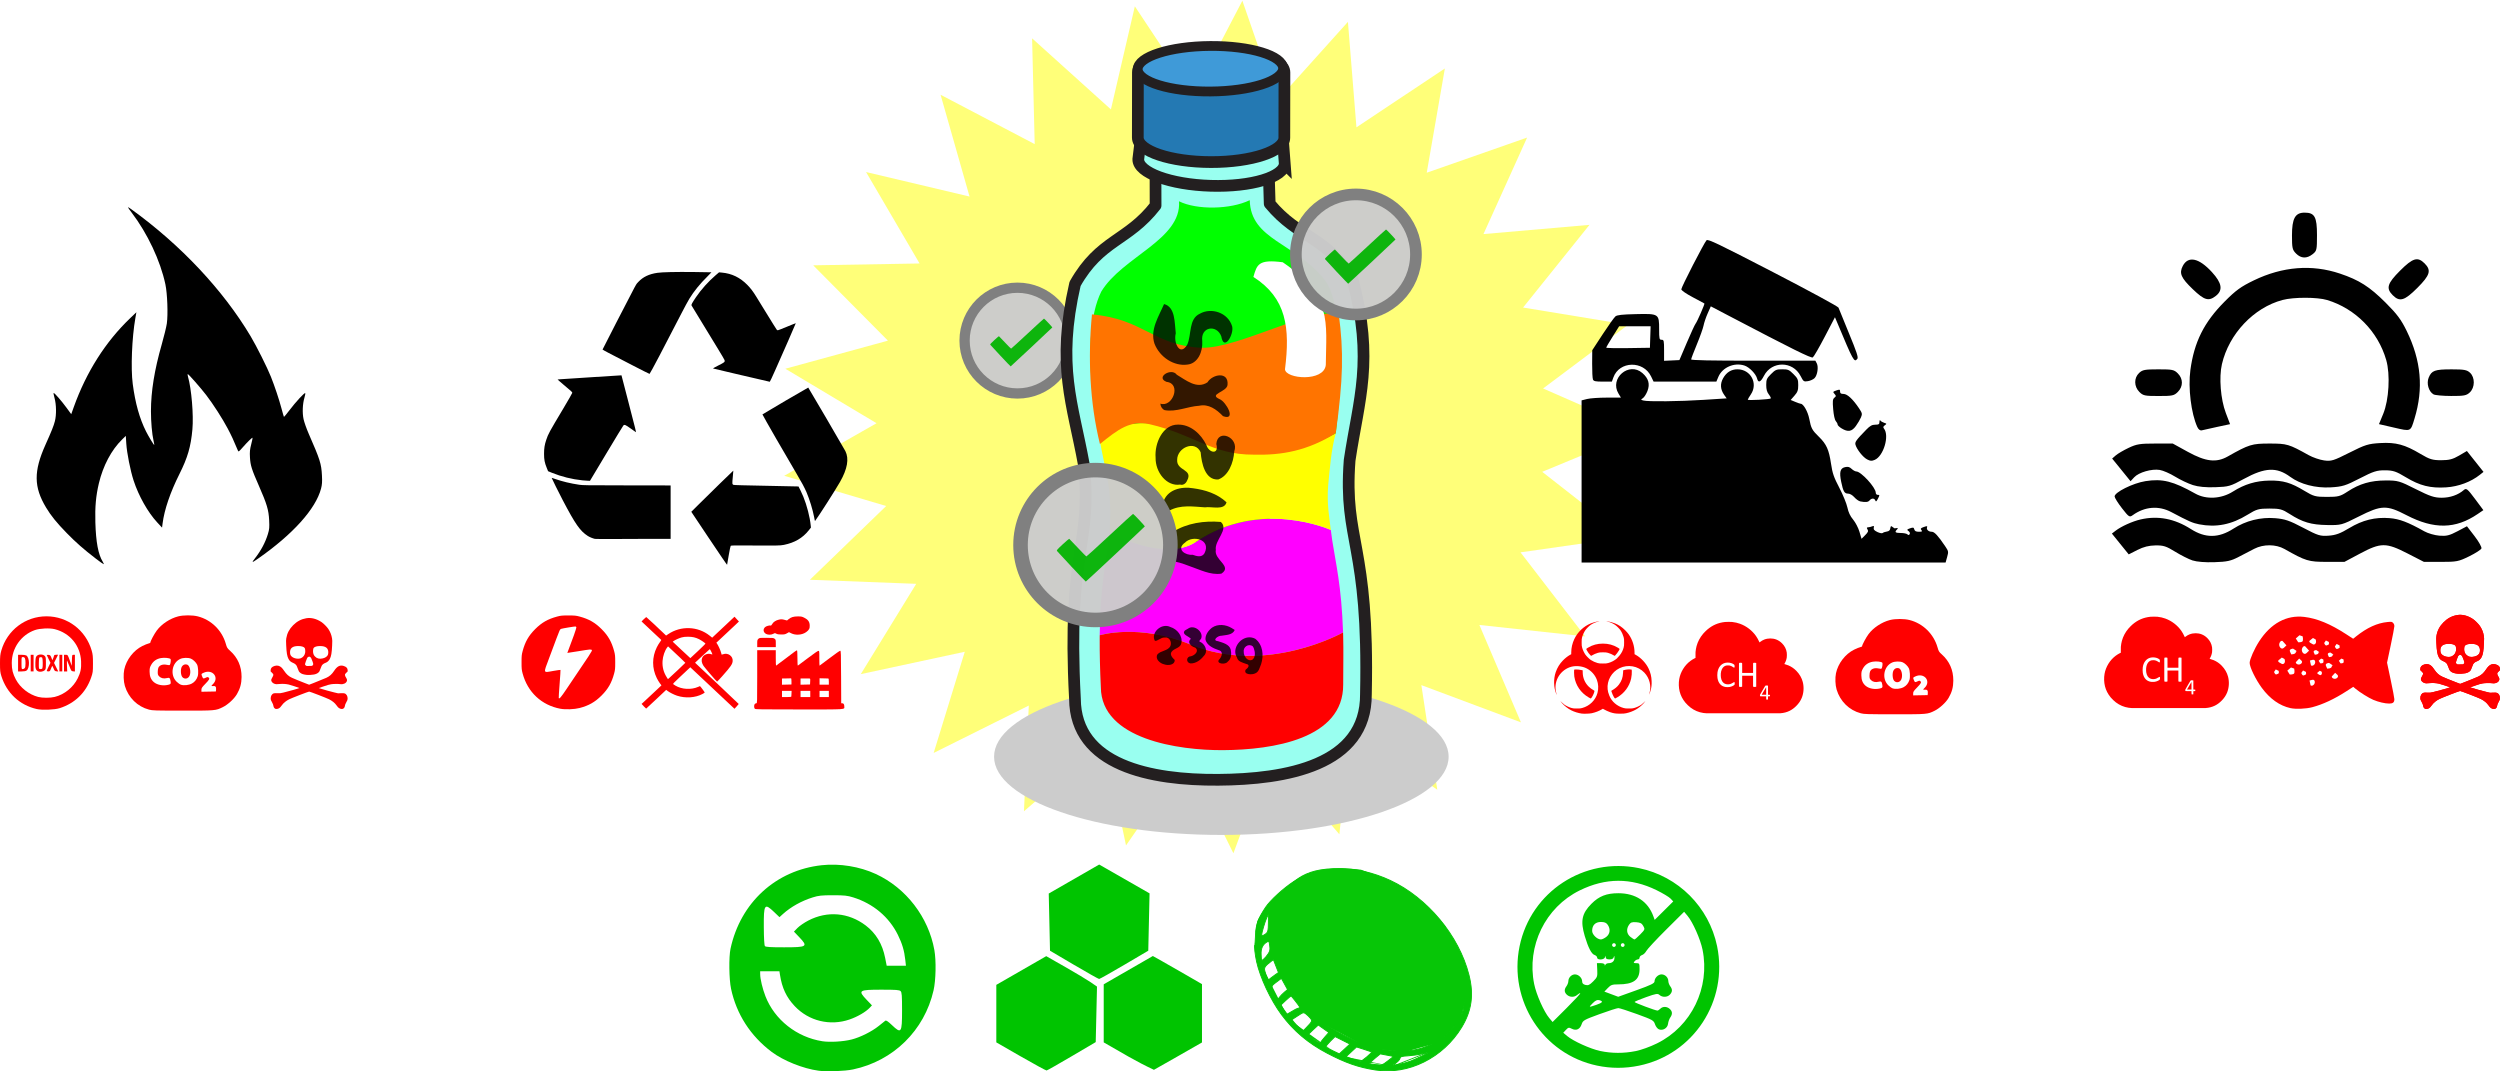 <?xml version="1.0" encoding="UTF-8" standalone="no"?> <svg xmlns:dc="http://purl.org/dc/elements/1.1/" xmlns:cc="http://creativecommons.org/ns#" xmlns:rdf="http://www.w3.org/1999/02/22-rdf-syntax-ns#" xmlns:svg="http://www.w3.org/2000/svg" xmlns="http://www.w3.org/2000/svg" id="svg5792" version="1.1" viewBox="0 0 253.593 108.678" height="108.678mm" width="253.593mm"><defs id="defs5786"><marker style="overflow:visible" id="Arrow2Sstart-1-2-2" refX="0" refY="0" orient="auto"><path transform="matrix(0.3,0,0,0.3,-0.69,0)" d="M 8.719,4.034 -2.207,0.016 8.719,-4.002 c -1.745,2.372 -1.735,5.617 -6e-7,8.035 z" style="fill:#00b300;fill-opacity:1;fill-rule:evenodd;stroke:none;stroke-width:0.625;stroke-linejoin:round;stroke-opacity:1" id="path1360-2-9-8"></path></marker><marker style="overflow:visible" id="Arrow2Sstart-1-2-2-3" refX="0" refY="0" orient="auto"><path transform="matrix(0.3,0,0,0.3,-0.69,0)" d="M 8.719,4.034 -2.207,0.016 8.719,-4.002 c -1.745,2.372 -1.735,5.617 -6e-7,8.035 z" style="fill:#00b300;fill-opacity:1;fill-rule:evenodd;stroke:none;stroke-width:0.625;stroke-linejoin:round;stroke-opacity:1" id="path1360-2-9-8-6"></path></marker></defs><g transform="translate(-21.78,-139.527)" id="layer1"><g transform="matrix(2.058,0,0,2.058,364.437,-32.397)" id="g8876"><g id="g8742" transform="matrix(0.486,0,0,0.486,-116.761,46.87)"><path transform="matrix(1.426,0,0,1.418,-8.446,-49.428)" d="m 49.783,126.494 -7.49,1.079 4.597,6.011 -7.523,-0.818 2.957,6.966 -7.083,-2.663 1.132,7.482 -6.199,-4.341 -0.764,7.529 -4.924,-5.746 -2.613,7.102 -3.341,-6.79 -4.297,6.229 -1.547,-7.408 -5.711,4.965 0.344,-7.56 -6.766,3.389 2.213,-7.237 -7.396,1.6 3.943,-6.459 -7.562,-0.29 5.425,-5.275 -7.252,-2.161 6.567,-3.76 -6.487,-3.897 7.296,-2.009 -5.314,-5.388 7.566,-0.132 -3.807,-6.54 7.361,1.754 -2.061,-7.281 6.694,3.53 -0.185,-7.565 5.606,5.084 1.702,-7.374 4.165,6.318 3.482,-6.719 2.463,7.155 5.044,-5.642 0.606,7.543 6.288,-4.21 -1.289,7.457 7.138,-2.514 -3.103,6.902 7.539,-0.66 -4.722,5.914 7.466,1.235 -6.044,4.554 6.924,3.053 -6.986,2.908 z" id="path8712" style="opacity:1;fill:#ffff79;fill-opacity:1;stroke:none;stroke-width:1.908;stroke-linecap:butt;stroke-linejoin:bevel;stroke-miterlimit:4;stroke-dasharray:none;stroke-dashoffset:0;stroke-opacity:1"></path><ellipse cx="21.523" cy="152.195" rx="23.05" ry="7.934" id="ellipse8714" style="fill:#cccccc;stroke-width:0.081"></ellipse><g transform="matrix(1.323,0,0,1.323,178.293,-44.269)" id="g8782"><circle style="opacity:1;fill:#cccccc;fill-opacity:0.973;stroke:#808080;stroke-width:0.787;stroke-miterlimit:4;stroke-dasharray:none;stroke-opacity:1" id="circle8778" cx="-134.125" cy="116.601" r="4.054"></circle><path style="opacity:0.93;fill:#00b300;fill-opacity:1;stroke-width:0.026;marker-start:url(#Arrow2Sstart-1-2-2)" d="m -135.417,117.776 c -0.415,-0.444 -0.769,-0.828 -0.787,-0.852 -0.029,-0.04 0.005,-0.08 0.303,-0.357 0.185,-0.172 0.345,-0.308 0.356,-0.304 0.011,0.004 0.218,0.22 0.461,0.481 0.242,0.26 0.454,0.473 0.47,0.473 0.016,0 0.584,-0.518 1.263,-1.151 0.679,-0.633 1.246,-1.151 1.26,-1.151 0.028,0 0.638,0.647 0.638,0.676 0,0.017 -3.163,2.975 -3.194,2.987 -0.008,0.003 -0.355,-0.357 -0.77,-0.802 z" id="path8780"></path></g><g id="g8740" transform="matrix(0.096,-6.626265e-4,6.626265e-4,0.096,112.172,66.461)"><path d="m -812.7,574.274 c 10.146,-64.939 26.602,-104.577 4.508,-190.929 -27.758,-46.496 -56.703,-43.457 -87.078,-80.682 -0.495,-22.531 -1.084,-43.114 -1.307,-67.185 -0.189,-19.007 -20.554,-20.558 -42.066,-20.037 l -0.015,-0.36 c -1.336,0.211 -2.763,0.363 -4.227,0.49 -4.539,0.153 -9.082,0.344 -13.446,0.443 -4.373,-0.018 -8.913,-0.131 -13.459,-0.199 -1.454,-0.109 -2.886,-0.228 -4.217,-0.42 l -0.002,0.359 c -21.543,-0.13 -41.868,1.786 -41.717,20.791 0.2,24.069 -0.02,44.646 -0.108,67.2 -29.692,37.765 -58.711,35.245 -85.63,82.208 -20.522,86.752 -3.358,126.063 7.947,190.824 8.601,86.446 -18.532,87.433 -11.085,247.499 0,70.591 79.621,86.599 150.748,86.599 71.128,0 156.661,-13.825 156.661,-89.344 4.583,-160.17 -22.563,-160.681 -15.507,-247.257 z" id="path8716" style="fill:#99fff0"></path><path stroke-miterlimit="10" d="m -812.7,574.274 c 10.146,-64.939 26.602,-104.577 4.508,-190.929 -27.758,-46.496 -56.703,-43.457 -87.078,-80.682 -0.495,-22.531 -1.084,-43.114 -1.307,-67.185 -0.189,-19.007 -20.554,-20.558 -42.066,-20.037 l -0.015,-0.36 c -1.336,0.211 -2.763,0.363 -4.227,0.49 -4.539,0.153 -9.082,0.344 -13.446,0.443 -4.373,-0.018 -8.913,-0.131 -13.459,-0.199 -1.454,-0.109 -2.886,-0.228 -4.217,-0.42 l -0.002,0.359 c -21.543,-0.13 -41.868,1.786 -41.717,20.791 0.2,24.069 -0.02,44.646 -0.108,67.2 -29.692,37.765 -58.711,35.245 -85.63,82.208 -20.522,86.752 -3.358,126.063 7.947,190.824 8.601,86.446 -18.532,87.433 -11.085,247.499 0,70.591 79.621,86.599 150.748,86.599 71.128,0 156.661,-13.825 156.661,-89.344 4.583,-160.17 -22.563,-160.681 -15.507,-247.257 z" id="path8718" style="fill:none;stroke:#231f20;stroke-width:12.376;stroke-linecap:round;stroke-linejoin:round;stroke-miterlimit:10"></path><g id="g8730"><path d="m -837.348,384.082 c -31.619,-40.601 -78.237,-43.035 -78.971,-85.28 -20.373,9.702 -55.832,10.123 -74.706,0.655 2.515,40.516 -60.303,58.145 -82.797,94.813 -24.739,48.75 -3.483,152.782 -3.483,152.782 l 52.343,112.71 h 108.306 l 89.506,-114.131 C -814.948,449.757 -826.144,398.471 -837.348,384.082 Z" id="path8720" style="fill:#00ff00"></path><path d="m -820.88,756.104 c -1.376,-49.433 -7.243,-73.229 -10.78,-97.233 -0.531,-3.659 -1.026,-7.339 -1.43,-11.102 0,0 -73.958,-34.182 -142.401,11.469 -33.215,22.154 -91.433,-10.369 -91.433,-10.369 -0.383,3.77 -0.812,7.455 -1.313,11.125 -3.287,24.03 -8.897,47.884 -9.752,97.326 0,0 41.325,-12.488 96.159,10.539 79.608,33.442 160.95,-11.755 160.95,-11.755 z" id="path8722" style="fill:#ff00ff"></path><path d="m -975.491,659.238 c 68.443,-45.65 142.401,-11.469 142.401,-11.469 -1.444,-13.404 -4.13,-27.128 -2.468,-47.105 1.974,-18.437 3.237,-36.395 8.407,-55.033 0,0 -80.275,45.191 -156.941,0.972 -51.458,-29.68 -93.214,0.448 -93.214,0.448 2.896,17.06 6.808,34.067 10.1,53.824 1.872,19.968 1.573,34.592 0.282,47.993 0,10e-4 58.217,32.525 91.433,10.37 z" id="path8724" style="fill:#ffff00"></path><path d="m -820.789,760.688 c -0.021,-1.521 -0.068,-3.097 -0.091,-4.583 0,0 -81.342,45.196 -160.95,11.755 -54.834,-23.027 -96.159,-10.539 -96.159,-10.539 -0.022,1.49 -0.028,3.061 -0.048,4.594 -0.153,14.498 0.073,31.016 0.876,50.343 0,54.962 81.585,67.332 128.852,67.332 52.44,0 127.179,-10.913 127.179,-68.535 0.168,-19.346 0.636,-35.867 0.341,-50.367 z" id="path8726" style="fill:#ff0000"></path><path style="fill:#ff7400;fill-opacity:1;stroke:none;stroke-width:2.506px;stroke-linecap:butt;stroke-linejoin:miter;stroke-opacity:1" d="m -1076.357,555.279 c -10.362,-43.07 -12.239,-91.328 -7.472,-136.982 55.436,5.373 64.225,33.398 115.811,36.072 39.383,0.996 116.224,-42.968 144.922,-34.174 4.957,38.72 4.245,68.492 -4.056,125.436 -30.143,18.315 -56.931,23.025 -87.074,22.018 -43.584,-0.122 -62.113,-21.568 -109.483,-32.908 -20.674,-4.594 -33.316,5.232 -52.649,20.538 z" id="path8728"></path></g><path stroke-miterlimit="10" d="m -879.092,260.434 -4.673,-67.715 c 0.526,-14.221 -26.441,-28.291 -69.154,-29.874 -42.711,-1.583 -71.475,9.104 -72.002,23.327 l -8.838,68.531 c -0.53,14.24 33.667,27.057 76.377,28.633 42.711,1.59 77.761,-8.662 78.29,-22.902 z" id="path8732" style="fill:#99fff0;stroke:#231f20;stroke-width:12.375;stroke-miterlimit:10"></path><path stroke-miterlimit="10" d="m -879.332,233.13 0.578,-69.009 c 0.117,-14.232 -34.43,-26.07 -77.171,-26.425 -42.738,-0.36 -77.477,10.896 -77.6,25.124 l -0.578,69.01 c -0.121,14.25 34.428,26.083 77.165,26.434 42.743,0.367 77.485,-10.887 77.606,-25.134 z" id="path8734" style="fill:#2479b3;fill-opacity:1;stroke:#231f20;stroke-width:12.375;stroke-miterlimit:10"></path><ellipse style="opacity:1;fill:#3f9ad8;fill-opacity:1;stroke:#231f20;stroke-width:10.314;stroke-miterlimit:4;stroke-dasharray:none;stroke-opacity:1" id="ellipse8736" cx="-956.915" cy="159.657" rx="76.77" ry="24.052"></ellipse><path id="path8738" d="m -913.018,379.913 c 3.848,-13.089 5.395,-18.838 31.111,-15.29 52.269,36.18 45.525,62.941 44.729,108.83 -2.068,18.178 -42.622,14.441 -43.146,4.266 5.763,-43.652 2.231,-75.153 -32.694,-97.806 z" style="fill:#ffffff;stroke:none;stroke-width:4.893px;stroke-linecap:butt;stroke-linejoin:miter;stroke-opacity:1"></path></g></g><g id="flowRoot8756" style="font-style:normal;font-variant:normal;font-weight:normal;font-stretch:normal;font-size:40px;line-height:0px;font-family:'Roadshow IAIC 2013';-inkscape-font-specification:'Roadshow IAIC 2013, ';letter-spacing:0px;word-spacing:0px;opacity:0.8;fill:#000000;fill-opacity:1;stroke:none" transform="matrix(0.127,0,0,0.122,-185.688,98.139)" aria-label=" 235g "><path id="path21473" d="m 598.923,138.074 c -0.273,-3.193 3.477,-5.957 6.392,-4.427 2.657,0.832 4.873,3.691 4.242,6.542 -0.314,1.862 -2.363,1.99 -3.465,3.114 -1.414,1.302 0.071,2.832 0.905,3.661 0.075,2.076 -2.574,2.339 -4.054,1.776 -1.689,-0.368 -3.625,-2.178 -2.673,-4.001 1.329,-1.652 4.197,-1.362 5.078,-3.486 0.573,-1.506 -0.387,-3.723 -2.245,-3.344 -1.411,-0.192 -2.873,1.654 -3.82,1.291 -0.198,-0.345 -0.264,-0.744 -0.36,-1.125 z" style="font-style:normal;font-variant:normal;font-weight:normal;font-stretch:normal;font-size:13.333px;line-height:16.841px;font-family:'Roadshow IAIC 2013';-inkscape-font-specification:'Roadshow IAIC 2013, ';text-align:center;text-anchor:middle"></path><path id="path21475" d="m 612.128,134.333 c 2.406,-1.914 6.281,1.373 5.085,4.082 -0.657,0.804 -1.076,1.044 0.088,1.47 1.739,1.137 2.64,3.879 0.968,5.468 -1.204,1.603 -3.054,3.073 -5.159,3.01 -1.826,-0.319 -1.691,-2.863 0.227,-2.901 1.481,-0.396 3.286,-2.162 1.606,-3.493 -1.489,-0.427 -3.357,-2.046 -1.657,-3.53 -0.756,-1.058 -3.539,-1.661 -2.462,-3.251 0.367,-0.385 0.893,-0.539 1.303,-0.855 z" style="font-style:normal;font-variant:normal;font-weight:normal;font-stretch:normal;font-size:19.697px;line-height:16.841px;font-family:'Roadshow IAIC 2013';-inkscape-font-specification:'Roadshow IAIC 2013, ';text-align:center;text-anchor:middle"></path><path id="path21477" d="m 630.287,134.852 c -0.83,2.055 -3.35,1.991 -5.186,2.328 -1.321,-0.092 -3.746,1.932 -1.324,2.185 1.876,0.643 4.379,1.213 4.963,3.411 0.311,1.682 0.316,3.685 -1.162,4.864 -0.833,1.337 -4.48,0.928 -3.456,-0.718 1.082,-1.063 1.987,-3.365 -0.044,-3.921 -2.079,-0.729 -4.523,-1.871 -5.131,-4.191 -0.177,-1.909 1.105,-3.768 2.547,-4.915 2.261,-1.607 5.355,-1.253 7.609,0.175 0.411,0.234 0.806,0.496 1.184,0.782 z" style="font-style:normal;font-variant:normal;font-weight:normal;font-stretch:normal;font-size:19.697px;line-height:16.841px;font-family:'Roadshow IAIC 2013';-inkscape-font-specification:'Roadshow IAIC 2013, ';text-align:center;text-anchor:middle"></path><path id="path21479" d="m 638.25,138.401 c 3.008,2.408 3.365,6.794 2.277,10.255 -0.578,1.33 -0.803,3.126 -2.309,3.732 -1.204,0.651 -4.581,0.554 -3.713,-1.468 0.91,-0.655 1.98,-2.033 0.177,-2.377 -1.346,-0.521 -3.192,-0.92 -3.523,-2.558 -2.255,-3.679 1.624,-8.966 5.796,-8.071 0.452,0.097 0.889,0.265 1.294,0.488 z m -1,3.01 c -1.672,-1.243 -3.786,0.387 -3.46,2.303 -0.079,1.653 1.513,4.122 3.356,3.152 1.33,-1.102 1.037,-3.148 0.554,-4.609 -0.114,-0.299 -0.255,-0.59 -0.45,-0.846 z" style="font-style:normal;font-variant:normal;font-weight:normal;font-stretch:normal;font-size:19.697px;line-height:16.841px;font-family:'Roadshow IAIC 2013';-inkscape-font-specification:'Roadshow IAIC 2013, ';text-align:center;text-anchor:middle"></path></g><g id="flowRoot8776" style="font-style:normal;font-variant:normal;font-weight:normal;font-stretch:normal;font-size:40px;line-height:0px;font-family:'Roadshow IAIC 2013';-inkscape-font-specification:'Roadshow IAIC 2013, ';letter-spacing:0px;word-spacing:0px;opacity:0.8;fill:#000000;fill-opacity:1;stroke:none" transform="matrix(0,-0.201,0.178,0,-132.376,229.792)" aria-label="A12X5 "><path id="path21427" d="m 590.118,132.088 c 1.64,-2.85 6.097,-2.283 7.016,0.874 2.268,4.044 2.827,8.83 2.502,13.388 -1.818,2.318 -4.507,-1.784 -6.835,-1.393 -2.513,-0.545 -4.025,4.689 -5.843,1.545 -0.418,-3.06 1.01,-6.004 1.864,-8.886 0.607,-1.794 1.177,-3.626 1.295,-5.528 z m 1.835,9.733 c 3.443,1.962 4.514,-3.351 2.62,-5.38 -1.631,-2.618 -3.196,0.142 -2.988,2.098 -0.338,1.07 -0.771,2.511 0.368,3.282 z" style="font-style:normal;font-variant:normal;font-weight:normal;font-stretch:normal;font-size:27.231px;line-height:15px;font-family:'Roadshow IAIC 2013';-inkscape-font-specification:'Roadshow IAIC 2013, ';text-align:center;text-anchor:middle"></path><path id="path21429" d="m 604.119,130.293 c 3.537,0.936 4.264,5.268 3.774,8.384 -0.391,3.284 -1.293,6.654 -3.442,9.247 -2.082,-0.625 -0.959,-4.181 -1.235,-5.962 0.183,-3.293 0.694,-6.812 -0.818,-9.89 0.442,-0.706 1.055,-1.287 1.721,-1.779 z" style="font-style:normal;font-variant:normal;font-weight:normal;font-stretch:normal;font-size:27.231px;line-height:15px;font-family:'Roadshow IAIC 2013';-inkscape-font-specification:'Roadshow IAIC 2013, ';text-align:center;text-anchor:middle"></path><path id="path21431" d="m 608.799,135.08 c -0.522,-3.705 3.005,-6.871 6.575,-6.796 3.665,-0.323 8.144,2.046 8.127,6.137 0.096,3.383 -2.167,6.4 -5.055,7.955 -1.902,0.65 -2.429,3.547 0.301,2.723 3.91,0.338 1.614,6.399 -1.832,4.963 -2.777,-0.195 -5.974,-1.611 -6.869,-4.433 -0.185,-3.646 3.921,-4.603 6.668,-4.865 3.06,-1.524 1.181,-6.513 -1.85,-6.509 -2.773,-0.194 -2.238,4.513 -5.096,2.749 -0.722,-0.318 -1.206,-1.145 -0.969,-1.922 z" style="font-style:normal;font-variant:normal;font-weight:normal;font-stretch:normal;font-size:27.231px;line-height:15px;font-family:'Roadshow IAIC 2013';-inkscape-font-specification:'Roadshow IAIC 2013, ';text-align:center;text-anchor:middle"></path><path id="path21433" d="m 628.651,129.602 c -1.044,3.381 4.93,5.919 5.329,1.727 1.093,-3.189 3.58,1.34 1.757,2.823 -1.346,2.564 -3.605,5.555 -1.864,8.496 1.984,1.343 2.77,5.887 -0.6,5.559 -1.804,-0.128 -2.256,-5.443 -3.532,-2.186 -0.644,1.82 -5.42,4.751 -4.16,0.92 1.679,-1.816 3.051,-3.998 2.547,-6.583 -0.168,-3.209 -1.593,-6.341 -1.076,-9.574 0.235,-0.667 0.895,-1.146 1.598,-1.182 z" style="font-style:normal;font-variant:normal;font-weight:normal;font-stretch:normal;font-size:27.231px;line-height:15px;font-family:'Roadshow IAIC 2013';-inkscape-font-specification:'Roadshow IAIC 2013, ';text-align:center;text-anchor:middle"></path><path id="path21435" d="m 653.064,130.626 c -0.719,3.167 -4.65,2.899 -7.185,3.243 -2.288,-0.699 -5.82,1.176 -2.746,3.191 2.483,1.237 6.31,0.317 7.576,3.502 1.555,3.088 0.32,7.764 -3.119,8.922 -1.97,0.561 -6.264,-2.3 -2.444,-3.01 2.991,-1.256 2.39,-5.779 -1.139,-5.273 -2.659,0.214 -5.563,-1.256 -5.791,-4.155 -0.427,-3.646 1.763,-7.566 5.111,-9.063 3.462,-1.312 6.765,1.225 9.738,2.642 z" style="font-style:normal;font-variant:normal;font-weight:normal;font-stretch:normal;font-size:27.231px;line-height:15px;font-family:'Roadshow IAIC 2013';-inkscape-font-specification:'Roadshow IAIC 2013, ';text-align:center;text-anchor:middle"></path></g><g transform="matrix(0.73,0,0,0.73,-1.757,10.963)" id="g8782-7"><circle style="opacity:1;fill:#cccccc;fill-opacity:0.973;stroke:#808080;stroke-width:0.787;stroke-miterlimit:4;stroke-dasharray:none;stroke-opacity:1" id="circle8778-5" cx="-134.125" cy="116.601" r="4.054"></circle><path style="opacity:0.93;fill:#00b300;fill-opacity:1;stroke-width:0.026;marker-start:url(#Arrow2Sstart-1-2-2-3)" d="m -135.417,117.776 c -0.415,-0.444 -0.769,-0.828 -0.787,-0.852 -0.029,-0.04 0.005,-0.08 0.303,-0.357 0.185,-0.172 0.345,-0.308 0.356,-0.304 0.011,0.004 0.218,0.22 0.461,0.481 0.242,0.26 0.454,0.473 0.47,0.473 0.016,0 0.584,-0.518 1.263,-1.151 0.679,-0.633 1.246,-1.151 1.26,-1.151 0.028,0 0.638,0.647 0.638,0.676 0,0.017 -3.163,2.975 -3.194,2.987 -0.008,0.003 -0.355,-0.357 -0.77,-0.802 z" id="path8780-3"></path></g><g id="g21128" transform="matrix(0.911,0,0,0.911,9.682,4.18)"><circle r="4.054" cy="116.601" cx="-134.125" id="circle21124" style="opacity:1;fill:#cccccc;fill-opacity:0.973;stroke:#808080;stroke-width:0.787;stroke-miterlimit:4;stroke-dasharray:none;stroke-opacity:1"></circle><path id="path21126" d="m -135.417,117.776 c -0.415,-0.444 -0.769,-0.828 -0.787,-0.852 -0.029,-0.04 0.005,-0.08 0.303,-0.357 0.185,-0.172 0.345,-0.308 0.356,-0.304 0.011,0.004 0.218,0.22 0.461,0.481 0.242,0.26 0.454,0.473 0.47,0.473 0.016,0 0.584,-0.518 1.263,-1.151 0.679,-0.633 1.246,-1.151 1.26,-1.151 0.028,0 0.638,0.647 0.638,0.676 0,0.017 -3.163,2.975 -3.194,2.987 -0.008,0.003 -0.355,-0.357 -0.77,-0.802 z" style="opacity:0.93;fill:#00b300;fill-opacity:1;stroke-width:0.026;marker-start:url(#Arrow2Sstart-1-2-2-3)"></path></g></g><path id="path6382" d="m 31.46,196.16 c -1.193,-0.916 -1.981,-1.609 -2.905,-2.555 -1.024,-1.047 -1.599,-1.757 -2.1,-2.591 -1.254,-2.086 -1.27,-3.679 -0.066,-6.366 0.635,-1.416 0.829,-1.901 0.957,-2.389 0.167,-0.636 0.151,-1.706 -0.034,-2.357 -0.081,-0.284 -0.12,-0.516 -0.087,-0.516 0.095,0 0.808,0.821 1.316,1.517 l 0.465,0.637 0.249,-0.697 c 1.277,-3.576 3.227,-6.649 5.746,-9.056 l 0.614,-0.587 -0.104,0.593 c -0.35,1.993 -0.474,5.089 -0.267,6.675 0.255,1.953 0.693,3.517 1.351,4.823 0.259,0.515 0.78,1.375 0.833,1.375 0.014,0 -0.02,-0.198 -0.075,-0.44 -0.153,-0.668 -0.262,-1.915 -0.261,-2.992 0.002,-2.011 0.354,-4.187 1.099,-6.79 0.23,-0.804 0.46,-1.746 0.511,-2.094 0.132,-0.905 0.055,-3.047 -0.145,-3.982 -0.508,-2.387 -1.81,-5.157 -3.415,-7.267 -0.486,-0.638 -0.489,-0.673 -0.038,-0.347 5.007,3.616 9.298,8.184 12.097,12.877 0.601,1.008 1.691,3.183 2.06,4.112 0.388,0.976 0.831,2.304 1.069,3.204 0.121,0.457 0.234,0.846 0.251,0.863 0.017,0.018 0.272,-0.288 0.567,-0.679 0.609,-0.807 1.522,-1.798 1.592,-1.728 0.026,0.026 -0.009,0.231 -0.077,0.456 -0.19,0.629 -0.228,1.542 -0.091,2.184 0.065,0.303 0.295,0.957 0.512,1.454 1.168,2.672 1.29,3.056 1.353,4.252 0.034,0.649 0.015,0.934 -0.091,1.339 -0.54,2.062 -2.855,4.635 -6.386,7.099 -0.661,0.462 -0.693,0.452 -0.277,-0.08 0.578,-0.741 1.02,-1.576 1.271,-2.405 0.149,-0.49 0.165,-0.674 0.128,-1.413 -0.053,-1.04 -0.23,-1.638 -1.024,-3.445 -0.754,-1.718 -0.874,-2.096 -0.923,-2.913 -0.033,-0.555 -0.009,-0.813 0.125,-1.33 0.091,-0.353 0.154,-0.653 0.139,-0.668 -0.041,-0.041 -0.499,0.404 -0.989,0.961 -0.427,0.485 -0.435,0.49 -0.511,0.306 -0.433,-1.041 -0.626,-1.457 -1.025,-2.214 -0.52,-0.986 -1.485,-2.487 -2.184,-3.395 -0.563,-0.732 -1.778,-2.114 -1.858,-2.114 -0.032,0 -0.026,0.112 0.014,0.249 0.357,1.224 0.583,3.91 0.451,5.36 -0.16,1.758 -0.48,2.856 -1.318,4.529 -0.93,1.857 -1.527,3.609 -1.707,5.011 l -0.054,0.42 -0.491,-0.528 c -0.945,-1.017 -1.891,-2.696 -2.396,-4.253 -0.327,-1.008 -0.681,-2.792 -0.74,-3.735 l -0.05,-0.789 -0.376,0.368 c -1.085,1.062 -1.932,2.661 -2.356,4.448 -0.299,1.26 -0.401,2.392 -0.356,3.954 0.059,2.013 0.29,3.25 0.745,3.986 0.088,0.143 0.132,0.26 0.097,0.259 -0.035,-2.8e-4 -0.412,-0.268 -0.837,-0.595 z" style="fill:#000000;stroke-width:0.077"></path><path id="path8801" d="m 93.713,194.153 -1.81,-2.712 0.75,-0.745 c 1.13,-1.123 3.504,-3.44 3.514,-3.43 0.005,0.005 -0.02,0.297 -0.055,0.649 -0.067,0.672 -0.063,0.727 0.065,0.795 0.043,0.023 1.137,0.054 3.328,0.093 1.795,0.032 3.267,0.063 3.273,0.069 0.039,0.043 0.365,0.734 0.492,1.043 0.355,0.864 0.666,2.073 0.746,2.902 l 0.022,0.228 -0.228,0.286 c -0.62,0.777 -1.424,1.246 -2.513,1.466 -0.393,0.079 -0.703,0.084 -3.883,0.062 -1.222,-0.007 -1.477,-0.002 -1.513,0.034 -0.026,0.026 -0.107,0.411 -0.201,0.96 -0.086,0.504 -0.161,0.938 -0.167,0.964 -0.005,0.026 -0.824,-1.173 -1.819,-2.665 z m -11.586,0.037 c -0.213,-0.047 -0.542,-0.182 -0.719,-0.295 -0.781,-0.5 -1.269,-1.197 -2.537,-3.618 -0.395,-0.754 -1.131,-2.234 -1.131,-2.273 0,-0.011 0.16,0.04 0.356,0.109 0.724,0.255 1.557,0.455 2.447,0.587 0.348,0.052 0.714,0.057 4.276,0.061 2.143,0.002 4.142,0.005 4.442,0.007 l 0.546,0.002 v 2.708 2.708 l -1.956,2e-5 c -1.076,3e-5 -2.775,0.007 -3.777,0.016 -1.002,0.007 -1.878,0.002 -1.948,-0.012 z m 22.301,-1.875 c -0.009,-0.041 -0.039,-0.196 -0.067,-0.344 -0.142,-0.749 -0.462,-1.792 -0.773,-2.518 -0.192,-0.448 -0.513,-1.048 -0.984,-1.837 -0.928,-1.555 -3.484,-5.996 -3.484,-6.053 1.19e-4,-0.023 4.606,-2.721 4.646,-2.721 0.021,0 3.648,6.208 3.767,6.446 0.387,0.777 0.209,1.798 -0.544,3.124 -0.451,0.794 -2.203,3.534 -2.536,3.967 -0.005,0.007 -0.016,-0.023 -0.025,-0.063 z m -23.584,-4.066 c -1.043,-0.106 -2.125,-0.376 -3.09,-0.77 l -0.378,-0.155 -0.136,-0.336 c -0.213,-0.527 -0.273,-0.836 -0.273,-1.416 -5.58e-4,-0.57 0.054,-0.924 0.221,-1.422 0.207,-0.618 0.275,-0.743 1.744,-3.204 0.494,-0.829 0.899,-1.536 0.899,-1.572 0,-0.079 -0.09,-0.162 -0.879,-0.817 -0.335,-0.278 -0.61,-0.515 -0.61,-0.526 0,-0.011 0.153,-0.029 0.34,-0.039 0.187,-0.011 1.643,-0.106 3.236,-0.211 1.592,-0.105 2.899,-0.188 2.903,-0.183 0.004,0.005 0.281,1.07 0.615,2.368 0.334,1.298 0.669,2.599 0.745,2.891 0.076,0.292 0.122,0.521 0.102,0.509 -0.02,-0.012 -0.263,-0.183 -0.539,-0.381 -0.523,-0.372 -0.611,-0.409 -0.728,-0.303 -0.034,0.03 -0.81,1.306 -1.725,2.835 l -1.664,2.779 -0.194,-0.002 c -0.106,-0.002 -0.372,-0.023 -0.589,-0.044 z m 16.154,-10.661 c -1.559,-0.365 -2.856,-0.672 -2.882,-0.682 -0.029,-0.011 0.188,-0.136 0.546,-0.316 0.624,-0.313 0.656,-0.341 0.62,-0.528 -0.008,-0.039 -0.306,-0.548 -0.664,-1.132 -1.641,-2.678 -2.666,-4.36 -2.693,-4.42 -0.035,-0.078 0.066,-0.265 0.453,-0.838 0.518,-0.766 1.249,-1.583 1.984,-2.215 l 0.356,-0.306 0.293,0.027 c 1.006,0.093 1.836,0.495 2.579,1.25 0.33,0.335 0.584,0.67 0.91,1.202 0.137,0.224 0.477,0.777 0.756,1.23 0.919,1.496 1.269,2.058 1.317,2.114 0.026,0.03 0.075,0.055 0.109,0.055 0.034,0 0.455,-0.164 0.934,-0.365 0.48,-0.201 0.878,-0.359 0.886,-0.351 0.007,0.007 -0.338,0.809 -0.768,1.782 -0.43,0.973 -1.019,2.307 -1.309,2.964 -0.29,0.658 -0.542,1.195 -0.559,1.193 -0.017,-0.001 -1.307,-0.301 -2.867,-0.666 z m -11.118,-1.036 c -0.967,-0.501 -2.032,-1.053 -2.368,-1.227 -0.335,-0.173 -0.61,-0.328 -0.61,-0.343 -6.3e-5,-0.016 0.622,-1.234 1.382,-2.708 2.198,-4.263 1.987,-3.873 2.254,-4.157 0.473,-0.503 1.081,-0.792 1.923,-0.915 0.487,-0.071 1.862,-0.103 3.655,-0.084 1,0.011 1.823,0.023 1.829,0.03 0.006,0.007 -0.175,0.196 -0.404,0.421 -0.75,0.739 -1.367,1.498 -1.832,2.257 -0.143,0.233 -0.516,0.924 -0.83,1.536 -1.678,3.27 -3.157,6.076 -3.21,6.092 -0.017,0.005 -0.823,-0.401 -1.79,-0.902 z" style="fill:#000000;stroke-width:0.032"></path><path id="path8825" d="m 244.19,196.379 c -0.383,-0.125 -1.174,-0.523 -1.76,-0.884 -0.919,-0.567 -1.193,-0.655 -2.01,-0.643 -0.668,0.011 -1.205,0.146 -1.827,0.462 l -0.881,0.448 -0.854,-1.055 -0.853,-1.055 0.381,-0.294 c 0.565,-0.436 1.707,-0.95 2.53,-1.14 1.756,-0.405 3.441,-0.083 5.102,0.975 1.471,0.938 2.815,0.926 4.311,-0.038 1.256,-0.809 2.765,-1.188 4.242,-1.064 0.987,0.083 1.45,0.241 2.834,0.97 1.519,0.8 1.731,0.866 2.585,0.804 0.719,-0.051 1.193,-0.226 2.089,-0.768 1.346,-0.814 2.629,-1.131 4.103,-1.012 0.994,0.08 1.863,0.41 3.516,1.338 0.364,0.204 1.049,0.402 1.522,0.441 0.714,0.058 1.026,-0.018 1.831,-0.443 l 0.97,-0.513 0.778,1.012 c 0.428,0.556 0.739,1.115 0.69,1.242 -0.049,0.127 -0.606,0.485 -1.239,0.796 -1.076,0.529 -1.262,0.566 -2.87,0.566 h -1.72 l -1.648,-0.846 c -2.202,-1.13 -2.715,-1.129 -4.854,0.011 l -1.562,0.833 h -1.776 c -1.877,0 -2.14,-0.08 -4.312,-1.308 -0.867,-0.49 -2.127,-0.499 -3.053,-0.022 -0.367,0.189 -1.086,0.562 -1.597,0.829 -0.788,0.41 -1.163,0.492 -2.452,0.534 -0.948,0.031 -1.784,-0.037 -2.217,-0.178 z m 0.669,-3.666 c -0.677,-0.134 -1.022,-0.285 -2.835,-1.244 -1.277,-0.675 -2.694,-0.56 -3.908,0.318 -0.322,0.233 -0.389,0.191 -1.078,-0.692 -0.404,-0.517 -0.744,-1.058 -0.756,-1.202 -0.034,-0.417 1.852,-1.358 3.128,-1.56 1.713,-0.272 2.807,0.001 5.053,1.263 1.106,0.622 2.643,0.54 3.815,-0.203 1.182,-0.749 2.341,-1.098 3.711,-1.117 1.395,-0.02 2.173,0.209 3.551,1.042 0.927,0.56 1.124,0.613 2.283,0.613 1.144,0 1.349,-0.053 2.096,-0.544 1.197,-0.787 2.346,-1.121 3.861,-1.123 1.239,-0.001 1.396,0.044 3.044,0.875 1.441,0.727 1.891,0.877 2.634,0.877 0.863,0 1.677,-0.285 2.252,-0.788 0.244,-0.213 0.367,-0.115 1.125,0.904 l 0.852,1.143 -0.59,0.401 c -2.239,1.521 -4.417,1.557 -7.192,0.118 -2.034,-1.055 -2.541,-1.042 -4.852,0.124 -1.736,0.876 -1.78,0.888 -3.214,0.867 -1.618,-0.022 -2.494,-0.281 -3.81,-1.126 -0.752,-0.483 -0.986,-0.545 -2.049,-0.545 -1.09,0 -1.294,0.058 -2.222,0.63 -1.615,0.997 -3.187,1.308 -4.899,0.969 z m -0.65,-3.986 c -0.465,-0.147 -1.27,-0.53 -1.788,-0.849 -0.519,-0.32 -1.222,-0.626 -1.564,-0.682 -0.815,-0.133 -2.126,0.245 -2.59,0.746 l -0.37,0.399 -0.933,-1.15 -0.933,-1.15 0.368,-0.321 c 0.203,-0.176 0.787,-0.519 1.299,-0.761 0.818,-0.387 1.144,-0.44 2.706,-0.44 h 1.776 l 1.522,0.838 c 1.822,1.003 2.896,1.128 4.059,0.47 2.152,-1.217 2.446,-1.308 4.228,-1.308 1.781,0 1.955,0.051 3.978,1.177 0.421,0.234 1.123,0.475 1.561,0.535 0.729,0.1 0.946,0.034 2.572,-0.787 1.601,-0.808 1.909,-0.904 3.126,-0.974 1.588,-0.092 2.491,0.152 4.091,1.105 0.917,0.546 1.209,0.635 2.086,0.635 0.808,-5.5e-4 1.184,-0.098 1.816,-0.468 l 0.797,-0.468 0.842,1.06 0.842,1.06 -0.371,0.296 c -0.897,0.717 -2.175,1.194 -3.41,1.273 -1.604,0.103 -2.68,-0.167 -4.099,-1.027 -0.978,-0.593 -1.289,-0.697 -2.108,-0.703 -0.827,-0.007 -1.184,0.107 -2.57,0.823 -1.438,0.742 -1.752,0.839 -2.951,0.908 -1.516,0.088 -3.08,-0.319 -4.09,-1.064 -1.38,-1.018 -2.552,-0.968 -4.701,0.203 -1.376,0.75 -1.546,0.799 -2.903,0.845 -0.969,0.032 -1.719,-0.04 -2.287,-0.22 z m 0.462,-5.882 c -0.63,-1.382 -0.947,-3.976 -0.706,-5.768 0.386,-2.862 1.38,-4.853 3.477,-6.961 1.136,-1.142 1.647,-1.513 2.959,-2.147 2.92,-1.411 5.889,-1.645 8.74,-0.689 1.938,0.65 3.003,1.327 4.616,2.936 1.17,1.167 1.591,1.731 2.154,2.887 1.465,3.007 1.718,5.839 0.793,8.878 -0.412,1.355 -0.339,1.322 -2.072,0.923 l -1.535,-0.353 0.431,-1.046 c 0.582,-1.412 0.726,-3.988 0.305,-5.454 -0.832,-2.897 -3.114,-5.216 -5.994,-6.09 -0.994,-0.302 -3.397,-0.304 -4.524,-0.005 -2.925,0.779 -5.437,3.438 -6.149,6.508 -0.311,1.34 -0.133,3.57 0.395,4.957 l 0.431,1.132 -1.3,0.277 c -0.715,0.153 -1.42,0.31 -1.567,0.35 -0.163,0.044 -0.341,-0.088 -0.454,-0.337 z m -5.881,-3.562 c -0.549,-0.549 -0.56,-1.419 -0.024,-1.923 0.343,-0.323 0.582,-0.368 1.952,-0.368 1.432,0 1.595,0.034 1.976,0.415 0.549,0.549 0.549,1.326 0,1.876 -0.38,0.38 -0.546,0.415 -1.952,0.415 -1.407,0 -1.573,-0.035 -1.952,-0.415 z m 29.835,0.245 c -0.491,-0.287 -0.727,-1.111 -0.485,-1.696 0.3,-0.724 0.618,-0.839 2.322,-0.839 1.277,0 1.556,0.051 1.871,0.345 0.517,0.481 0.506,1.498 -0.021,1.993 -0.343,0.322 -0.58,0.367 -1.902,0.363 -0.831,-0.002 -1.634,-0.077 -1.785,-0.165 z m -24.415,-10.665 c -1.197,-1.15 -1.398,-1.615 -1.016,-2.354 0.545,-1.053 1.64,-0.822 2.963,0.626 1.013,1.108 1.132,1.827 0.397,2.404 -0.735,0.578 -1.167,0.454 -2.344,-0.676 z m 20.285,0.612 c -0.704,-0.704 -0.559,-1.19 0.74,-2.489 1.299,-1.299 1.785,-1.443 2.489,-0.74 0.704,0.704 0.559,1.19 -0.74,2.489 -1.299,1.299 -1.785,1.443 -2.489,0.74 z m -9.808,-4.228 c -0.375,-0.375 -0.415,-0.553 -0.415,-1.837 0,-1.729 0.323,-2.313 1.281,-2.313 1.021,0 1.256,0.424 1.256,2.271 0,1.521 -0.021,1.61 -0.446,1.945 -0.591,0.465 -1.169,0.443 -1.676,-0.065 z" style="fill:#000000;stroke-width:0.169"></path><path id="path8840" d="m 182.212,188.365 v -8.225 l 0.555,-0.14 c 0.305,-0.077 1.203,-0.14 1.996,-0.14 h 1.441 l -0.247,-0.406 c -0.944,-1.548 1.066,-3.277 2.424,-2.085 0.622,0.546 0.782,1.112 0.514,1.814 -0.116,0.303 -0.321,0.629 -0.455,0.723 -0.239,0.167 -0.238,0.173 0.042,0.248 0.476,0.127 3.638,0.093 6.114,-0.067 l 2.332,-0.151 -0.249,-0.349 c -0.394,-0.553 -0.431,-1.124 -0.111,-1.693 0.339,-0.603 0.826,-0.906 1.458,-0.905 1.343,0.001 2.107,1.438 1.354,2.547 -0.172,0.253 -0.312,0.493 -0.312,0.534 0,0.093 2.232,-0.028 2.329,-0.126 0.039,-0.039 -0.048,-0.222 -0.193,-0.407 -0.188,-0.24 -0.264,-0.513 -0.264,-0.958 0,-0.556 0.051,-0.673 0.485,-1.107 0.44,-0.44 0.545,-0.485 1.138,-0.485 0.593,0 0.699,0.045 1.138,0.485 0.436,0.436 0.485,0.549 0.485,1.119 0,0.53 -0.063,0.706 -0.383,1.071 l -0.383,0.436 0.461,0.193 c 0.253,0.106 0.505,0.193 0.559,0.193 0.27,0 0.721,0.791 0.863,1.517 0.194,0.989 0.279,1.147 0.996,1.849 0.754,0.738 1.003,1.295 1.214,2.712 0.146,0.979 0.279,1.366 0.842,2.445 0.368,0.705 0.736,1.604 0.818,1.996 0.101,0.487 0.285,0.878 0.58,1.23 0.239,0.286 0.526,0.837 0.643,1.233 l 0.211,0.717 0.37,-0.37 c 0.294,-0.294 0.343,-0.413 0.239,-0.58 -0.103,-0.165 -0.087,-0.212 0.071,-0.219 0.111,-0.004 0.297,-0.049 0.412,-0.099 0.162,-0.07 0.196,-0.037 0.149,0.142 -0.045,0.171 0.052,0.287 0.368,0.437 0.236,0.112 0.478,0.158 0.538,0.1 0.06,-0.058 0.25,-0.124 0.421,-0.147 0.215,-0.029 0.325,-0.131 0.353,-0.33 0.035,-0.247 0.069,-0.265 0.238,-0.125 0.108,0.09 0.216,0.149 0.24,0.132 0.024,-0.018 0.111,-0.031 0.193,-0.031 0.117,0 0.117,0.033 0,0.15 -0.262,0.262 -0.165,0.35 0.387,0.35 0.295,0 0.598,0.061 0.673,0.136 0.098,0.098 0.162,0.092 0.231,-0.019 0.056,-0.091 0.009,-0.218 -0.116,-0.309 -0.19,-0.139 -0.174,-0.168 0.156,-0.283 0.318,-0.111 0.376,-0.096 0.43,0.111 0.045,0.173 0.173,0.239 0.464,0.239 0.329,0 0.375,-0.032 0.257,-0.174 -0.116,-0.139 -0.067,-0.2 0.247,-0.31 0.318,-0.111 0.379,-0.105 0.326,0.034 -0.087,0.227 0.152,0.45 0.481,0.45 0.266,0 0.635,0.399 1.356,1.466 0.342,0.506 0.351,0.555 0.201,1.092 l -0.158,0.563 h -18.461 -18.461 z m 28.261,2.021 c -0.147,-0.029 -0.414,-0.218 -0.594,-0.42 -0.195,-0.218 -0.452,-0.368 -0.634,-0.368 -0.371,0 -0.496,-0.214 -0.699,-1.195 -0.206,-0.995 -0.103,-1.382 0.394,-1.491 0.297,-0.065 0.449,-0.025 0.664,0.177 0.153,0.144 0.366,0.262 0.472,0.262 0.481,0 1.975,1.629 1.975,2.153 0,0.12 0.084,0.219 0.187,0.219 0.229,0 0.23,0.014 0.014,0.428 -0.134,0.257 -0.188,0.288 -0.246,0.139 -0.094,-0.245 -0.38,-0.247 -0.581,-0.004 -0.151,0.182 -0.404,0.209 -0.953,0.101 z m 0.696,-4.263 c -0.413,-0.213 -1.033,-0.994 -1.173,-1.477 -0.081,-0.279 0.049,-0.461 1.102,-1.543 0.375,-0.385 0.578,-0.496 0.905,-0.496 0.354,0 0.422,-0.045 0.424,-0.281 9.7e-4,-0.163 0.04,-0.223 0.094,-0.141 0.05,0.077 0.222,0.18 0.381,0.23 0.271,0.085 0.275,0.101 0.067,0.253 -0.168,0.123 -0.189,0.204 -0.086,0.332 0.576,0.713 -0.039,2.797 -0.937,3.175 -0.316,0.133 -0.436,0.125 -0.777,-0.051 z m -2.583,-3.14 c -0.223,-0.136 -0.406,-0.314 -0.406,-0.395 0,-0.081 -0.082,-0.239 -0.182,-0.349 -0.108,-0.12 -0.216,-0.606 -0.265,-1.199 -0.07,-0.842 -0.051,-1.024 0.123,-1.169 0.188,-0.156 0.189,-0.19 0.011,-0.388 -0.182,-0.201 -0.168,-0.227 0.184,-0.35 0.34,-0.118 0.381,-0.107 0.381,0.11 0,0.183 0.086,0.243 0.349,0.243 0.382,0 0.958,0.535 1.578,1.465 0.321,0.482 0.338,0.563 0.194,0.91 -0.087,0.21 -0.319,0.604 -0.516,0.876 -0.416,0.574 -0.803,0.64 -1.449,0.246 z m -25.222,-4.964 c -0.049,-0.12 -0.086,-0.836 -0.081,-1.592 l 0.009,-1.373 1.062,-1.623 c 0.584,-0.893 1.165,-1.707 1.29,-1.81 0.174,-0.143 0.665,-0.197 2.07,-0.23 2.342,-0.054 2.364,-0.039 2.364,1.541 0,0.978 0.021,1.061 0.25,1.061 0.23,0 0.25,0.083 0.25,1.067 v 1.067 l 0.778,-0.037 0.778,-0.037 0.752,-1.766 c 0.413,-0.971 0.816,-1.842 0.894,-1.935 0.153,-0.182 0.946,-2 0.89,-2.041 -0.019,-0.014 -0.553,-0.3 -1.187,-0.637 -0.679,-0.36 -1.154,-0.69 -1.155,-0.802 -0.001,-0.22 2.311,-4.719 2.558,-4.975 0.139,-0.144 1.204,0.366 6.741,3.231 3.648,1.888 6.607,3.492 6.645,3.605 0.038,0.111 0.517,1.286 1.064,2.609 0.787,1.906 0.964,2.443 0.848,2.583 -0.326,0.393 -0.382,0.293 -2.092,-3.793 l -0.179,-0.426 -1.035,1.982 c -0.569,1.09 -1.114,2.032 -1.21,2.093 -0.166,0.105 -2.016,-0.812 -8.567,-4.246 l -1.781,-0.934 -0.318,0.718 c -0.175,0.395 -0.362,0.947 -0.416,1.228 -0.054,0.28 -0.36,1.139 -0.679,1.909 -0.319,0.77 -0.58,1.458 -0.58,1.529 0,0.088 2.019,0.13 6.3,0.13 h 6.3 l 0.143,0.268 c 0.193,0.36 0.065,1.212 -0.226,1.502 -0.129,0.129 -0.432,0.267 -0.673,0.306 -0.42,0.068 -0.45,0.047 -0.745,-0.526 -0.79,-1.536 -2.929,-1.543 -3.717,-0.012 -0.334,0.648 -0.575,0.744 -0.692,0.275 -0.118,-0.471 -0.782,-1.155 -1.281,-1.32 -1.034,-0.341 -2.244,0.183 -2.65,1.149 l -0.201,0.478 -3.184,0.001 -3.184,0.001 -0.255,-0.529 c -0.786,-1.63 -3.219,-1.566 -3.822,0.101 l -0.155,0.428 h -0.915 c -0.754,0 -0.931,-0.038 -1.005,-0.218 z m 5.814,-4.307 0.036,-1.092 -1.597,0.002 -1.597,0.002 -0.655,1.044 c -0.36,0.574 -0.655,1.08 -0.655,1.124 0,0.044 0.997,0.064 2.216,0.046 l 2.216,-0.034 z" style="fill:#000000;stroke-width:0.125"></path><path id="path8933" d="m 25.504,211.45 c -1.737,-0.399 -3.045,-1.621 -3.588,-3.352 -0.117,-0.373 -0.136,-0.555 -0.136,-1.279 3.47e-4,-0.702 0.023,-0.921 0.132,-1.298 0.599,-2.075 2.447,-3.476 4.584,-3.476 2.137,0 3.983,1.4 4.585,3.476 0.111,0.384 0.131,0.59 0.13,1.327 -0.002,0.831 -0.011,0.9 -0.19,1.418 -0.525,1.516 -1.642,2.602 -3.185,3.095 -0.519,0.166 -1.787,0.214 -2.331,0.089 z m 1.832,-1.231 c 0.982,-0.241 1.891,-0.979 2.334,-1.896 0.292,-0.603 0.366,-0.981 0.336,-1.703 -0.067,-1.594 -1.111,-2.871 -2.671,-3.271 -0.513,-0.131 -1.513,-0.086 -2.016,0.092 -1.408,0.496 -2.345,1.833 -2.345,3.344 0,0.656 0.109,1.095 0.414,1.665 0.454,0.848 1.321,1.527 2.264,1.772 0.433,0.113 1.219,0.112 1.685,-0.002 z m -1.667,-2.583 c -0.257,-0.108 -0.322,-0.302 -0.3,-0.901 0.018,-0.48 0.037,-0.57 0.151,-0.684 0.179,-0.179 0.611,-0.176 0.791,0.005 0.113,0.113 0.126,0.188 0.126,0.734 0,0.531 -0.015,0.623 -0.116,0.722 -0.138,0.135 -0.472,0.198 -0.652,0.124 z m 0.413,-0.326 c 0.053,-0.138 0.041,-0.974 -0.016,-1.063 -0.027,-0.043 -0.112,-0.069 -0.188,-0.058 -0.133,0.019 -0.14,0.042 -0.156,0.539 -0.009,0.286 -0.004,0.554 0.013,0.597 0.041,0.108 0.305,0.097 0.347,-0.014 z m -2.468,-0.519 v -0.844 h 0.353 c 0.194,0 0.406,0.028 0.471,0.063 0.355,0.19 0.38,1.295 0.034,1.537 -0.081,0.057 -0.259,0.089 -0.493,0.089 h -0.366 z m 0.665,0.52 c 0.066,-0.066 0.091,-0.206 0.091,-0.499 0,-0.477 -0.065,-0.632 -0.264,-0.632 -0.143,0 -0.144,4.4e-4 -0.144,0.611 0,0.565 0.008,0.611 0.112,0.611 0.062,0 0.153,-0.041 0.204,-0.091 z m 0.616,-0.52 v -0.844 h 0.146 0.146 v 0.844 0.844 h -0.146 -0.146 z m 1.63,0.787 c 0,-0.032 0.084,-0.228 0.187,-0.437 l 0.187,-0.38 -0.187,-0.38 c -0.103,-0.209 -0.187,-0.394 -0.187,-0.411 0,-0.018 0.082,-0.024 0.182,-0.014 0.156,0.016 0.197,0.056 0.284,0.28 l 0.102,0.262 0.094,-0.225 c 0.052,-0.124 0.094,-0.248 0.094,-0.277 0,-0.028 0.088,-0.051 0.195,-0.051 h 0.195 l -0.205,0.413 -0.205,0.413 0.215,0.435 0.215,0.435 -0.183,-0.018 c -0.155,-0.016 -0.198,-0.056 -0.278,-0.261 -0.052,-0.133 -0.111,-0.259 -0.131,-0.279 -0.02,-0.02 -0.084,0.096 -0.143,0.257 -0.093,0.258 -0.126,0.294 -0.269,0.294 -0.09,0 -0.163,-0.026 -0.163,-0.057 z m 1.281,-0.787 v -0.844 h 0.146 0.146 v 0.844 0.844 h -0.146 -0.146 z m 0.466,0 v -0.844 l 0.189,4e-5 c 0.186,4e-5 0.192,0.009 0.393,0.562 l 0.204,0.562 0.017,-0.562 c 0.016,-0.554 0.019,-0.562 0.16,-0.562 h 0.143 v 0.848 0.848 l -0.183,-0.018 c -0.173,-0.018 -0.194,-0.048 -0.381,-0.54 -0.109,-0.287 -0.213,-0.536 -0.231,-0.553 -0.018,-0.018 -0.022,0.224 -0.009,0.536 l 0.024,0.568 h -0.163 -0.163 z" style="fill:#ff0000;stroke-width:0.058"></path><path id="path8946" d="m 36.892,211.508 c -1.167,-0.306 -2.088,-1.212 -2.445,-2.404 -0.136,-0.453 -0.164,-1.183 -0.064,-1.655 0.21,-0.996 0.941,-1.948 1.838,-2.393 0.243,-0.121 0.526,-0.235 0.627,-0.254 0.102,-0.019 0.185,-0.063 0.185,-0.097 0,-0.135 0.395,-0.876 0.651,-1.221 0.484,-0.653 1.345,-1.222 2.167,-1.432 0.55,-0.141 1.451,-0.141 2,1.1e-4 1.356,0.347 2.44,1.407 2.832,2.768 0.117,0.407 0.15,0.462 0.426,0.708 0.787,0.702 1.177,1.586 1.176,2.668 -8.39e-4,0.658 -0.147,1.194 -0.48,1.756 -0.281,0.474 -0.91,1.051 -1.419,1.302 -0.729,0.359 -0.735,0.359 -4.097,0.357 -2.772,-0.002 -3.048,-0.011 -3.398,-0.102 z m 6.806,-2.047 c 0.022,-0.266 -0.068,-0.372 -0.294,-0.345 -0.211,0.025 -0.219,-0.005 -0.046,-0.169 0.714,-0.671 -0.005,-1.594 -0.918,-1.179 -0.255,0.116 -0.259,0.126 -0.146,0.395 0.092,0.22 0.113,0.226 0.369,0.105 0.153,-0.073 0.201,-0.077 0.269,-0.02 0.143,0.118 0.094,0.216 -0.318,0.64 -0.352,0.362 -0.401,0.435 -0.401,0.61 v 0.198 l 0.734,-0.014 0.734,-0.014 z m -4.883,-0.461 c 0.278,-0.065 0.311,-0.109 0.269,-0.367 -0.055,-0.343 -0.113,-0.392 -0.381,-0.323 -0.303,0.078 -0.586,0.018 -0.77,-0.168 -0.131,-0.131 -0.152,-0.194 -0.152,-0.447 0,-0.162 0.028,-0.356 0.062,-0.431 0.124,-0.273 0.465,-0.388 0.873,-0.297 0.203,0.045 0.267,0.043 0.301,-0.011 0.071,-0.113 0.117,-0.527 0.064,-0.58 -0.106,-0.106 -0.617,-0.158 -0.964,-0.098 -0.458,0.08 -0.784,0.305 -0.998,0.688 -0.143,0.255 -0.164,0.346 -0.163,0.694 7.64e-4,0.48 0.142,0.82 0.443,1.07 0.336,0.278 0.908,0.386 1.417,0.268 z m 2.428,-0.137 c 0.286,-0.156 0.482,-0.399 0.594,-0.741 0.088,-0.269 0.049,-0.966 -0.068,-1.189 -0.123,-0.236 -0.401,-0.501 -0.623,-0.594 -0.278,-0.116 -0.782,-0.105 -1.07,0.023 -0.865,0.387 -1.071,1.646 -0.38,2.316 0.138,0.133 0.333,0.271 0.435,0.305 0.304,0.102 0.801,0.048 1.111,-0.121 z m -0.956,-0.644 c -0.183,-0.194 -0.214,-0.822 -0.055,-1.077 0.117,-0.187 0.3,-0.26 0.515,-0.206 0.279,0.07 0.435,0.723 0.268,1.123 -0.135,0.322 -0.501,0.402 -0.729,0.159 z" style="fill:#ff0000;stroke-width:0.053"></path><path id="path8972" d="m 78.625,211.421 c -1.91,-0.361 -3.319,-1.675 -3.83,-3.573 -0.098,-0.365 -0.11,-0.491 -0.11,-1.139 0,-0.648 0.012,-0.774 0.11,-1.139 0.254,-0.943 0.608,-1.563 1.273,-2.228 0.665,-0.665 1.285,-1.019 2.228,-1.273 0.365,-0.098 0.491,-0.11 1.139,-0.11 0.648,0 0.774,0.012 1.139,0.11 0.943,0.254 1.563,0.608 2.228,1.273 0.665,0.665 1.019,1.285 1.273,2.228 0.098,0.365 0.11,0.491 0.11,1.139 0,0.648 -0.012,0.774 -0.11,1.139 -0.254,0.943 -0.608,1.563 -1.273,2.228 -0.668,0.668 -1.3,1.028 -2.228,1.269 -0.527,0.137 -1.436,0.172 -1.949,0.075 z m 0.631,-2.012 c 2.464,-3.637 2.616,-3.871 2.559,-3.94 -0.077,-0.093 -0.143,-0.087 -1.384,0.118 -0.607,0.1 -1.103,0.177 -1.103,0.171 0,-0.005 0.047,-0.133 0.105,-0.28 0.396,-1.01 0.835,-2.26 0.814,-2.316 -0.014,-0.037 -0.05,-0.076 -0.079,-0.087 -0.053,-0.02 -1.359,0.197 -1.483,0.246 -0.102,0.041 -0.15,0.141 -0.452,0.954 -0.156,0.42 -0.496,1.329 -0.755,2.022 -0.592,1.581 -0.627,1.472 0.412,1.29 0.399,-0.07 0.734,-0.118 0.746,-0.107 0.011,0.011 -0.029,0.651 -0.09,1.423 -0.061,0.771 -0.101,1.418 -0.088,1.438 0.065,0.105 0.217,-0.073 0.799,-0.933 z" style="fill:#ff0000;stroke-width:0.043"></path><path id="path8985" d="m 267.775,211.421 c -0.085,-0.038 -0.164,-0.14 -0.179,-0.228 -0.032,-0.188 -0.074,-0.299 -0.181,-0.488 -0.106,-0.186 -0.117,-0.215 -0.123,-0.343 -0.012,-0.264 0.122,-0.499 0.32,-0.557 0.079,-0.023 0.163,-0.027 0.391,-0.018 0.286,0.011 0.296,0.011 0.61,-0.062 0.521,-0.122 1.717,-0.461 1.697,-0.481 -0.023,-0.023 -0.978,-0.334 -1.125,-0.366 -0.304,-0.066 -0.632,-0.086 -0.94,-0.057 -0.148,0.014 -0.311,0.024 -0.362,0.022 -0.205,-0.009 -0.427,-0.14 -0.497,-0.292 -0.049,-0.108 -0.047,-0.185 0.007,-0.285 0.164,-0.302 0.174,-0.326 0.174,-0.406 0,-0.077 -0.011,-0.094 -0.14,-0.221 l -0.14,-0.137 v -0.114 c 0,-0.228 0.135,-0.377 0.422,-0.464 0.278,-0.084 0.527,-0.021 0.741,0.189 0.058,0.056 0.171,0.201 0.251,0.322 0.25,0.374 0.481,0.58 0.829,0.739 0.248,0.113 0.876,0.37 1.357,0.554 l 0.443,0.17 0.433,-0.167 c 0.477,-0.184 1.127,-0.449 1.367,-0.558 0.347,-0.158 0.585,-0.37 0.82,-0.728 0.32,-0.489 0.619,-0.642 1.008,-0.517 0.289,0.093 0.415,0.232 0.415,0.46 v 0.114 l -0.14,0.137 c -0.128,0.126 -0.14,0.144 -0.14,0.219 0,0.095 0.021,0.149 0.122,0.313 0.095,0.154 0.112,0.244 0.068,0.358 -0.084,0.219 -0.38,0.352 -0.681,0.305 -0.214,-0.033 -0.744,-0.027 -0.964,0.011 -0.25,0.044 -0.328,0.066 -0.856,0.247 l -0.448,0.153 0.179,0.058 c 0.347,0.112 1.06,0.309 1.453,0.402 l 0.398,0.095 0.289,-0.012 c 0.23,-0.011 0.31,-0.005 0.391,0.018 0.2,0.059 0.335,0.293 0.322,0.558 -0.005,0.128 -0.016,0.157 -0.125,0.347 -0.11,0.192 -0.147,0.294 -0.18,0.485 -0.016,0.095 -0.111,0.204 -0.203,0.235 -0.147,0.048 -0.37,-0.029 -0.506,-0.174 -0.039,-0.042 -0.112,-0.135 -0.162,-0.207 -0.165,-0.236 -0.438,-0.458 -0.765,-0.623 -0.274,-0.138 -2.014,-0.81 -2.098,-0.81 -0.083,0 -1.821,0.671 -2.1,0.811 -0.322,0.161 -0.598,0.386 -0.763,0.622 -0.13,0.186 -0.219,0.276 -0.331,0.333 -0.118,0.06 -0.277,0.078 -0.362,0.039 z m 3.263,-3.559 c -0.34,-0.043 -0.534,-0.112 -0.674,-0.242 -0.107,-0.098 -0.139,-0.157 -0.227,-0.415 -0.036,-0.104 -0.086,-0.23 -0.111,-0.28 -0.06,-0.118 -0.185,-0.23 -0.326,-0.291 -0.309,-0.133 -0.422,-0.226 -0.534,-0.437 -0.15,-0.282 -0.212,-0.642 -0.248,-1.442 -0.021,-0.466 -0.02,-0.551 0.009,-0.727 0.086,-0.53 0.316,-0.971 0.72,-1.376 0.407,-0.409 0.857,-0.647 1.389,-0.736 0.515,-0.086 1.073,0.057 1.602,0.41 0.202,0.135 0.566,0.502 0.702,0.707 0.212,0.32 0.335,0.63 0.394,0.996 0.031,0.191 0.032,0.261 0.011,0.733 -0.036,0.796 -0.098,1.152 -0.248,1.437 -0.078,0.148 -0.235,0.307 -0.354,0.357 -0.253,0.108 -0.299,0.133 -0.377,0.202 -0.099,0.09 -0.152,0.189 -0.247,0.462 -0.088,0.254 -0.111,0.297 -0.205,0.386 -0.108,0.103 -0.265,0.175 -0.474,0.218 -0.215,0.044 -0.602,0.062 -0.802,0.037 z m 0.395,-0.939 c 0.189,0.005 0.193,0.005 0.259,-0.053 0.11,-0.098 0.096,-0.177 -0.129,-0.72 -0.05,-0.12 -0.142,-0.199 -0.231,-0.199 -0.071,9e-5 -0.173,0.066 -0.209,0.135 -0.055,0.107 -0.231,0.602 -0.231,0.65 0,0.065 0.089,0.166 0.166,0.189 0.035,0.011 0.09,0.012 0.123,0.005 0.033,-0.007 0.146,-0.011 0.252,-0.007 z m -0.955,-0.818 c 0.236,-0.108 0.391,-0.314 0.433,-0.575 0.027,-0.168 -7.9e-4,-0.423 -0.053,-0.494 -0.094,-0.127 -0.342,-0.201 -0.672,-0.201 -0.604,0 -0.886,0.227 -0.862,0.694 0.011,0.202 0.051,0.296 0.176,0.41 0.235,0.213 0.704,0.292 0.979,0.166 z m 2.291,0.026 c 0.183,-0.047 0.29,-0.099 0.396,-0.195 0.119,-0.108 0.162,-0.206 0.173,-0.396 0.026,-0.475 -0.255,-0.705 -0.862,-0.705 -0.33,0 -0.579,0.074 -0.672,0.2 -0.055,0.075 -0.083,0.331 -0.055,0.496 0.031,0.178 0.08,0.28 0.192,0.4 0.206,0.22 0.484,0.287 0.829,0.199 z" style="fill:#ff0000;fill-opacity:1;stroke-width:0.02"></path><path id="path8998" d="m 238.016,211.35 c -0.114,-0.007 -0.226,-0.018 -0.316,-0.031 -0.471,-0.07 -0.903,-0.252 -1.29,-0.545 -0.164,-0.124 -0.397,-0.347 -0.527,-0.505 -0.289,-0.35 -0.48,-0.723 -0.582,-1.135 -0.097,-0.394 -0.112,-0.85 -0.041,-1.256 0.125,-0.714 0.545,-1.397 1.128,-1.833 0.141,-0.105 0.307,-0.208 0.454,-0.279 l 0.072,-0.036 -0.005,-0.085 c -0.007,-0.124 -0.005,-0.399 0.004,-0.502 0.019,-0.214 0.055,-0.422 0.104,-0.604 0.125,-0.461 0.343,-0.87 0.669,-1.258 0.087,-0.104 0.315,-0.332 0.417,-0.418 0.539,-0.455 1.103,-0.697 1.802,-0.773 0.148,-0.016 0.595,-0.016 0.733,-3.5e-4 0.295,0.034 0.534,0.089 0.788,0.182 0.645,0.234 1.228,0.681 1.62,1.241 0.111,0.159 0.24,0.39 0.32,0.572 0.019,0.043 0.035,0.079 0.037,0.079 0.001,0 0.029,-0.021 0.062,-0.047 0.133,-0.106 0.273,-0.187 0.422,-0.245 0.381,-0.148 0.847,-0.148 1.225,5.1e-4 0.212,0.083 0.405,0.212 0.577,0.385 0.266,0.268 0.421,0.571 0.476,0.932 0.018,0.11 0.018,0.399 5.1e-4,0.504 -0.034,0.218 -0.112,0.437 -0.215,0.603 -0.018,0.029 -0.033,0.055 -0.033,0.058 0,0.002 0.022,0.009 0.05,0.016 0.076,0.018 0.285,0.089 0.364,0.123 0.312,0.134 0.572,0.313 0.809,0.555 0.322,0.331 0.544,0.715 0.65,1.129 0.137,0.534 0.098,1.128 -0.106,1.619 -0.126,0.303 -0.3,0.556 -0.557,0.814 -0.22,0.219 -0.422,0.368 -0.674,0.494 -0.276,0.138 -0.597,0.222 -0.936,0.244 -0.085,0.005 -7.406,0.007 -7.5,0.002 z m 6.233,-1.398 0.016,-0.007 v -0.156 -0.156 h 0.08 c 0.044,0 0.087,-0.002 0.096,-0.005 0.038,-0.014 0.041,-0.129 0.004,-0.148 -0.007,-0.004 -0.05,-0.005 -0.096,-0.005 h -0.084 v -0.46 -0.46 l -0.024,-0.011 c -0.036,-0.016 -0.201,-0.016 -0.233,1.6e-4 -0.02,0.011 -0.052,0.061 -0.282,0.455 -0.143,0.244 -0.264,0.456 -0.269,0.471 -0.014,0.038 -0.009,0.135 0.007,0.15 0.011,0.011 0.034,0.012 0.313,0.014 l 0.302,0.002 v 0.154 c 0,0.185 -0.005,0.174 0.091,0.174 0.034,0 0.07,-0.004 0.079,-0.007 z m -0.617,-0.495 c 0.005,-0.007 0.105,-0.179 0.223,-0.381 0.117,-0.201 0.216,-0.369 0.219,-0.372 0.004,-0.004 0.005,0.158 0.005,0.381 v 0.387 h -0.228 -0.228 z m -3.27,-0.772 c 0.125,-0.024 0.214,-0.052 0.315,-0.101 0.094,-0.045 0.164,-0.094 0.188,-0.13 0.018,-0.025 0.018,-0.031 0.02,-0.12 0.001,-0.066 -5.1e-4,-0.101 -0.007,-0.119 -0.009,-0.025 -0.009,-0.026 -0.041,-0.025 -0.029,3.5e-4 -0.039,0.005 -0.099,0.046 -0.166,0.112 -0.295,0.161 -0.459,0.176 -0.168,0.016 -0.33,-0.018 -0.456,-0.095 -0.058,-0.035 -0.147,-0.124 -0.191,-0.19 -0.068,-0.103 -0.119,-0.249 -0.144,-0.409 -0.014,-0.094 -0.02,-0.298 -0.011,-0.405 0.014,-0.164 0.05,-0.304 0.11,-0.429 0.094,-0.197 0.239,-0.323 0.431,-0.375 0.048,-0.012 0.07,-0.014 0.18,-0.014 0.14,-1.6e-4 0.183,0.007 0.285,0.046 0.081,0.031 0.146,0.066 0.237,0.128 0.086,0.059 0.109,0.066 0.133,0.04 0.018,-0.018 0.026,-0.065 0.026,-0.127 0,-0.108 -0.019,-0.149 -0.093,-0.201 -0.154,-0.109 -0.374,-0.172 -0.598,-0.172 -0.104,1.1e-4 -0.196,0.011 -0.281,0.032 -0.41,0.105 -0.691,0.456 -0.767,0.957 -0.025,0.168 -0.025,0.411 1.8e-4,0.581 0.04,0.27 0.145,0.499 0.302,0.655 0.141,0.141 0.318,0.225 0.543,0.258 0.08,0.011 0.304,0.007 0.376,-0.005 z m 1.218,-0.012 c 0.019,-0.004 0.04,-0.014 0.049,-0.022 l 0.014,-0.016 v -0.547 -0.547 h 0.553 0.553 v 0.547 0.547 l 0.016,0.016 c 0.022,0.022 0.076,0.031 0.171,0.028 0.063,-0.002 0.086,-0.005 0.106,-0.016 l 0.026,-0.012 v -1.199 -1.199 l -0.026,-0.012 c -0.02,-0.011 -0.043,-0.012 -0.11,-0.016 -0.102,-0.004 -0.151,0.005 -0.17,0.029 -0.012,0.016 -0.012,0.025 -0.012,0.51 v 0.494 h -0.553 -0.553 v -0.494 c 0,-0.485 -1.8e-4,-0.494 -0.012,-0.51 -0.018,-0.022 -0.059,-0.03 -0.151,-0.03 -0.092,0 -0.134,0.009 -0.151,0.03 -0.012,0.016 -0.012,0.025 -0.012,1.197 0,1.125 5.1e-4,1.182 0.012,1.195 0.007,0.007 0.026,0.018 0.043,0.023 0.039,0.011 0.164,0.012 0.209,0.002 z" style="fill:#ff0000;stroke-width:0.006"></path><path style="fill:#ff0000;stroke-width:0.019" d="m 49.705,211.421 c -0.082,-0.037 -0.159,-0.135 -0.173,-0.22 -0.031,-0.182 -0.071,-0.289 -0.175,-0.471 -0.103,-0.18 -0.113,-0.208 -0.119,-0.331 -0.012,-0.255 0.118,-0.482 0.309,-0.539 0.076,-0.022 0.158,-0.026 0.378,-0.018 0.277,0.011 0.286,0.011 0.589,-0.06 0.503,-0.118 1.659,-0.445 1.639,-0.465 -0.022,-0.022 -0.945,-0.323 -1.087,-0.353 -0.294,-0.064 -0.611,-0.083 -0.908,-0.055 -0.143,0.014 -0.3,0.023 -0.35,0.021 -0.198,-0.009 -0.413,-0.135 -0.48,-0.282 -0.047,-0.104 -0.045,-0.179 0.007,-0.275 0.158,-0.292 0.168,-0.315 0.168,-0.393 0,-0.074 -0.011,-0.091 -0.135,-0.213 l -0.135,-0.133 v -0.11 c 0,-0.221 0.13,-0.364 0.407,-0.448 0.268,-0.082 0.509,-0.02 0.716,0.182 0.056,0.054 0.165,0.194 0.243,0.311 0.242,0.362 0.465,0.56 0.801,0.714 0.24,0.109 0.846,0.357 1.311,0.536 l 0.428,0.165 0.418,-0.161 c 0.461,-0.177 1.088,-0.433 1.321,-0.539 0.335,-0.153 0.565,-0.357 0.792,-0.704 0.309,-0.472 0.598,-0.62 0.974,-0.499 0.279,0.09 0.401,0.225 0.401,0.445 v 0.11 l -0.135,0.133 c -0.123,0.121 -0.135,0.139 -0.135,0.212 0,0.092 0.02,0.144 0.118,0.302 0.092,0.148 0.108,0.235 0.066,0.346 -0.081,0.212 -0.367,0.34 -0.658,0.295 -0.207,-0.032 -0.719,-0.026 -0.931,0.011 -0.241,0.042 -0.317,0.064 -0.827,0.238 l -0.432,0.147 0.173,0.056 c 0.335,0.108 1.024,0.298 1.404,0.389 l 0.385,0.091 0.279,-0.012 c 0.222,-0.009 0.3,-0.005 0.378,0.018 0.193,0.057 0.324,0.283 0.311,0.539 -0.005,0.124 -0.016,0.151 -0.121,0.335 -0.106,0.186 -0.142,0.284 -0.173,0.469 -0.015,0.091 -0.107,0.197 -0.196,0.227 -0.142,0.047 -0.358,-0.028 -0.489,-0.168 -0.038,-0.041 -0.109,-0.131 -0.157,-0.2 -0.159,-0.228 -0.423,-0.443 -0.739,-0.602 -0.265,-0.134 -1.946,-0.782 -2.026,-0.782 -0.08,0 -1.759,0.648 -2.029,0.783 -0.311,0.156 -0.578,0.373 -0.737,0.601 -0.125,0.179 -0.212,0.267 -0.32,0.322 -0.114,0.058 -0.268,0.075 -0.349,0.038 z m 3.152,-3.438 c -0.328,-0.041 -0.516,-0.109 -0.651,-0.233 -0.103,-0.095 -0.134,-0.152 -0.22,-0.401 -0.034,-0.1 -0.083,-0.222 -0.107,-0.271 -0.058,-0.114 -0.179,-0.222 -0.314,-0.281 -0.298,-0.129 -0.407,-0.218 -0.516,-0.422 -0.145,-0.273 -0.205,-0.62 -0.239,-1.393 -0.02,-0.45 -0.019,-0.532 0.008,-0.702 0.083,-0.512 0.305,-0.938 0.695,-1.33 0.393,-0.395 0.828,-0.625 1.341,-0.711 0.497,-0.083 1.036,0.055 1.547,0.396 0.195,0.13 0.547,0.485 0.678,0.683 0.205,0.31 0.323,0.609 0.381,0.963 0.03,0.184 0.031,0.253 0.011,0.708 -0.035,0.769 -0.094,1.112 -0.239,1.388 -0.075,0.143 -0.227,0.296 -0.342,0.345 -0.244,0.104 -0.289,0.128 -0.364,0.196 -0.096,0.087 -0.147,0.182 -0.239,0.446 -0.086,0.246 -0.107,0.286 -0.198,0.373 -0.104,0.099 -0.256,0.169 -0.458,0.211 -0.208,0.043 -0.582,0.06 -0.775,0.036 z m 0.382,-0.907 c 0.183,0.005 0.187,0.005 0.25,-0.051 0.106,-0.095 0.092,-0.171 -0.124,-0.696 -0.048,-0.116 -0.137,-0.193 -0.223,-0.192 -0.069,7e-5 -0.167,0.064 -0.202,0.131 -0.053,0.103 -0.223,0.581 -0.223,0.628 0,0.063 0.086,0.161 0.16,0.183 0.034,0.009 0.087,0.012 0.119,0.005 0.032,-0.007 0.141,-0.009 0.243,-0.007 z m -0.922,-0.79 c 0.228,-0.104 0.378,-0.304 0.418,-0.555 0.026,-0.162 -7.74e-4,-0.408 -0.051,-0.477 -0.09,-0.122 -0.33,-0.194 -0.649,-0.194 -0.584,0 -0.856,0.219 -0.833,0.67 0.009,0.196 0.049,0.286 0.17,0.396 0.227,0.205 0.68,0.282 0.946,0.16 z m 2.213,0.025 c 0.177,-0.045 0.28,-0.096 0.382,-0.188 0.115,-0.104 0.157,-0.199 0.167,-0.382 0.025,-0.459 -0.246,-0.681 -0.833,-0.681 -0.319,0 -0.559,0.072 -0.649,0.193 -0.053,0.072 -0.081,0.32 -0.053,0.479 0.03,0.172 0.077,0.27 0.186,0.386 0.199,0.213 0.468,0.277 0.8,0.192 z" id="path9004"></path><path id="path9017" d="m 87.082,211.169 -0.223,-0.238 0.165,-0.148 c 0.091,-0.082 0.544,-0.505 1.009,-0.941 l 0.844,-0.793 -0.159,-0.21 c -0.088,-0.116 -0.23,-0.353 -0.316,-0.529 -0.494,-1.007 -0.494,-2.111 0.002,-3.121 0.086,-0.175 0.228,-0.412 0.315,-0.525 0.12,-0.157 0.15,-0.216 0.121,-0.242 -0.021,-0.019 -0.417,-0.39 -0.882,-0.824 -0.464,-0.434 -0.901,-0.845 -0.971,-0.912 l -0.127,-0.123 0.221,-0.223 c 0.122,-0.123 0.234,-0.223 0.249,-0.223 0.024,0 1.246,1.135 1.807,1.679 l 0.209,0.203 0.221,-0.149 c 1.28,-0.865 3.007,-0.8 4.202,0.158 l 0.255,0.204 0.398,-0.374 c 0.219,-0.206 0.728,-0.684 1.131,-1.063 l 0.733,-0.689 0.225,0.244 0.225,0.244 -1.037,0.976 c -0.57,0.537 -1.086,1.019 -1.146,1.073 l -0.109,0.097 0.068,0.095 c 0.12,0.169 0.347,0.665 0.406,0.89 0.032,0.12 0.062,0.224 0.066,0.23 0.005,0.007 0.074,-0.014 0.154,-0.044 0.476,-0.182 1.005,0.195 0.963,0.688 -0.028,0.328 -0.172,0.538 -1.055,1.536 -0.276,0.312 -0.513,0.563 -0.527,0.557 -0.055,-0.021 -1.259,-1.421 -1.375,-1.599 -0.191,-0.294 -0.237,-0.568 -0.137,-0.808 0.069,-0.164 0.163,-0.258 0.349,-0.346 0.18,-0.085 0.382,-0.096 0.565,-0.03 0.081,0.029 0.119,0.032 0.119,0.009 0,-0.064 -0.234,-0.533 -0.261,-0.524 -0.015,0.005 -0.357,0.317 -0.76,0.694 l -0.733,0.684 0.168,0.16 c 0.092,0.088 1.089,1.025 2.214,2.081 1.125,1.057 2.046,1.931 2.046,1.944 0,0.012 -0.097,0.128 -0.215,0.255 l -0.215,0.232 -2.241,-2.106 -2.241,-2.106 -0.179,0.169 c -0.099,0.093 -0.499,0.469 -0.889,0.835 -0.575,0.539 -0.702,0.674 -0.669,0.706 0.023,0.022 0.125,0.091 0.228,0.152 0.648,0.388 1.598,0.441 2.304,0.129 0.097,-0.043 0.18,-0.078 0.186,-0.078 0.031,0 0.492,0.62 0.483,0.649 -0.006,0.02 -0.111,0.088 -0.232,0.153 -0.723,0.384 -1.719,0.449 -2.577,0.169 -0.298,-0.097 -0.752,-0.326 -0.955,-0.481 l -0.144,-0.11 -1.007,0.949 c -0.554,0.522 -1.016,0.951 -1.027,0.953 -0.011,0.002 -0.121,-0.103 -0.243,-0.234 z m 3.484,-3.703 c 0.402,-0.377 0.732,-0.694 0.733,-0.705 0.002,-0.016 -0.605,-0.595 -1.632,-1.554 l -0.122,-0.114 -0.077,0.096 c -0.246,0.304 -0.451,0.896 -0.481,1.388 -0.038,0.608 0.101,1.143 0.431,1.66 l 0.115,0.181 0.151,-0.133 c 0.083,-0.073 0.48,-0.441 0.882,-0.818 z m 2.012,-1.897 c 0.419,-0.396 0.762,-0.732 0.762,-0.749 0,-0.049 -0.414,-0.339 -0.655,-0.458 -0.354,-0.176 -0.667,-0.245 -1.113,-0.246 -0.287,-3.5e-4 -0.445,0.016 -0.637,0.066 -0.253,0.066 -0.695,0.266 -0.839,0.38 l -0.075,0.059 0.887,0.833 c 0.488,0.458 0.892,0.833 0.898,0.833 0.006,0 0.354,-0.324 0.773,-0.719 z" style="fill:#ff0000;stroke-width:0.032"></path><path id="path9030" d="m 98.346,211.421 c -0.092,-0.091 -0.092,-0.395 0,-0.487 0.039,-0.039 0.109,-0.071 0.157,-0.071 0.084,0 0.086,-0.063 0.086,-2.691 v -2.691 h 0.942 0.942 v 0.785 c 0,0.432 0.011,0.785 0.025,0.785 0.014,0 0.402,-0.289 0.863,-0.643 1.09,-0.835 1.223,-0.93 1.27,-0.901 0.022,0.014 0.039,0.368 0.039,0.788 0,0.448 0.017,0.757 0.042,0.749 0.023,-0.009 0.478,-0.348 1.011,-0.755 0.579,-0.442 1.009,-0.74 1.069,-0.74 0.099,0 0.099,0.005 0.099,0.751 0,0.413 0.01,0.751 0.022,0.751 0.012,-1.7e-4 0.473,-0.344 1.024,-0.765 0.571,-0.436 1.034,-0.758 1.076,-0.75 0.069,0.014 0.076,0.233 0.086,2.671 l 0.012,2.657 h 0.11 c 0.132,0 0.203,0.115 0.203,0.33 0,0.32 0.347,0.298 -4.575,0.298 -3.971,0 -4.441,-0.007 -4.504,-0.07 z m 3.704,-1.241 c 0.004,-0.031 0.012,-0.172 0.018,-0.314 l 0.011,-0.258 h -0.488 -0.488 v 0.314 0.314 h 0.471 c 0.343,0 0.473,-0.016 0.478,-0.056 z m 1.921,-0.258 v -0.314 h -0.493 -0.493 v 0.314 0.314 h 0.493 0.493 z m 1.884,0 v -0.314 h -0.471 -0.471 v 0.314 0.314 h 0.471 0.471 z m -3.79,-1.278 c 0,-0.224 -0.016,-0.313 -0.056,-0.309 -0.031,0.002 -0.248,0.007 -0.482,0.011 l -0.426,0.007 v 0.315 0.315 l 0.482,-0.012 0.482,-0.012 z m 1.897,0.012 c 0.013,-0.289 0.009,-0.303 -0.09,-0.305 -0.222,-0.005 -0.603,-0.007 -0.742,-0.002 l -0.146,0.004 v 0.315 0.315 l 0.482,-0.012 0.482,-0.012 z m 1.893,0.011 c 0,-0.268 -0.012,-0.314 -0.079,-0.317 -0.043,-0.002 -0.255,-0.007 -0.471,-0.012 l -0.392,-0.009 1e-5,0.325 10e-6,0.325 h 0.471 0.471 z m -7.265,-3.859 c 0,-0.323 0.012,-0.372 0.11,-0.471 0.108,-0.108 0.126,-0.11 0.824,-0.11 0.654,0 0.723,0.009 0.832,0.093 0.111,0.087 0.118,0.116 0.118,0.471 v 0.378 h -0.942 -0.942 z m 0.915,-0.97 c -0.308,-0.154 -0.358,-0.492 -0.104,-0.706 0.121,-0.102 0.44,-0.188 0.568,-0.153 0.03,0.009 0.09,-0.055 0.134,-0.141 0.108,-0.212 0.385,-0.394 0.698,-0.46 0.219,-0.046 0.304,-0.043 0.537,0.018 l 0.277,0.072 0.135,-0.114 c 0.26,-0.218 0.506,-0.297 0.943,-0.299 0.362,-0.002 0.431,0.012 0.668,0.131 0.381,0.193 0.534,0.401 0.554,0.752 0.019,0.332 -0.062,0.493 -0.355,0.705 -0.411,0.298 -1.062,0.351 -1.521,0.123 l -0.228,-0.113 -0.21,0.118 c -0.178,0.101 -0.263,0.118 -0.568,0.118 -0.256,-5.1e-4 -0.4,-0.023 -0.504,-0.079 -0.14,-0.076 -0.151,-0.075 -0.313,0.012 -0.201,0.108 -0.514,0.114 -0.712,0.016 z" style="fill:#ff0000;fill-opacity:1;stroke-width:0.045"></path><path id="path9101" d="m 184.662,209.246 -0.144,0.119 c 0,0 -0.157,0.082 -0.007,0.169 0.15,0.088 0.157,0.088 0.157,0.088 0,0 0.088,0.037 0.15,-0.056 0.063,-0.094 0.007,-0.232 0.007,-0.232 z" style="fill:#ffffff;stroke:none;stroke-width:0.032px;stroke-linecap:butt;stroke-linejoin:miter;stroke-opacity:1"></path><circle r="0.597" cy="205.615" cx="184.253" id="path9103" style="opacity:1;fill:#ffffff;fill-opacity:1;stroke:none;stroke-width:0.063;stroke-linecap:round;stroke-linejoin:round;stroke-miterlimit:4;stroke-dasharray:none;stroke-dashoffset:0.6;stroke-opacity:1"></circle><path id="path9105" d="m 185.786,207.688 c -1.245,-0.783 -2.245,-0.205 -2.697,0.456 l 0.492,0.316 c 0.529,-0.771 1.681,-0.449 1.826,-0.211" style="fill:#ffffff;stroke:none;stroke-width:0.063px;stroke-linecap:butt;stroke-linejoin:miter;stroke-opacity:1"></path><path id="path9118" d="m 254.117,211.356 c -1.1,-0.243 -2.077,-0.935 -2.907,-2.058 -0.615,-0.832 -1.231,-2.097 -1.231,-2.529 0,-0.351 0.476,-1.43 0.964,-2.184 1.184,-1.83 2.776,-2.693 4.576,-2.48 1.293,0.153 2.645,0.711 4.256,1.758 l 0.703,0.456 0.3,-0.239 c 1.113,-0.888 2.15,-1.361 3.196,-1.458 0.399,-0.037 0.441,-0.03 0.557,0.095 0.089,0.096 0.125,0.191 0.126,0.33 1.6e-4,0.107 -0.167,0.984 -0.371,1.947 l -0.371,1.752 0.371,1.753 c 0.204,0.964 0.371,1.841 0.371,1.949 0,0.327 -0.141,0.447 -0.525,0.447 -0.43,0 -1.083,-0.154 -1.618,-0.381 -0.456,-0.194 -1.354,-0.754 -1.777,-1.107 l -0.25,-0.209 -0.684,0.442 c -1.228,0.794 -2.404,1.344 -3.482,1.627 -0.635,0.167 -1.664,0.209 -2.203,0.09 z" style="fill:#ff0000;stroke-width:0.053"></path><path id="path9053" d="m 255.032,203.964 -0.374,0.327 0.249,0.39 c 0,0 0.312,0.012 0.424,-0.088 0.112,-0.101 0.026,-0.515 0.026,-0.515 z" style="fill:#ffffff;stroke:none;stroke-width:0.064px;stroke-linecap:butt;stroke-linejoin:miter;stroke-opacity:1"></path><path id="path9055" d="m 256.397,204.242 -0.246,0.205 c 0,0 -0.268,0.14 -0.011,0.292 0.257,0.151 0.268,0.151 0.268,0.151 0,0 0.15,0.065 0.257,-0.097 0.107,-0.162 0.011,-0.4 0.011,-0.4 z" style="fill:#ffffff;stroke:none;stroke-width:0.055px;stroke-linecap:butt;stroke-linejoin:miter;stroke-opacity:1"></path><path id="path9057" d="m 255.6,205.075 c 0,0 -0.188,-0.073 -0.304,0.234 -0.116,0.307 0.188,0.717 0.449,0.468 0.261,-0.249 0.261,-0.249 0.261,-0.249 z" style="fill:#ffffff;stroke:none;stroke-width:0.074px;stroke-linecap:butt;stroke-linejoin:miter;stroke-opacity:1"></path><path id="path9063" d="m 256.729,205.47 c 0,0 -0.343,0.019 -0.241,0.244 0.102,0.225 0.102,0.225 0.102,0.225 l 0.195,-0.028 c 0,0 0.185,-0.047 0.176,-0.168 -0.011,-0.122 0.204,0.019 -0.011,-0.131 -0.213,-0.15 -0.223,-0.14 -0.223,-0.14 z" style="fill:#ffffff;stroke:none;stroke-width:0.047px;stroke-linecap:butt;stroke-linejoin:miter;stroke-opacity:1"></path><path style="fill:#ffffff;stroke:none;stroke-width:0.059px;stroke-linecap:butt;stroke-linejoin:miter;stroke-opacity:1" d="m 254.374,205.324 c 0,0 -0.429,0.024 -0.302,0.304 0.128,0.281 0.128,0.281 0.128,0.281 l 0.244,-0.035 c 0,0 0.232,-0.058 0.221,-0.211 -0.011,-0.152 0.255,0.024 -0.011,-0.164 -0.267,-0.187 -0.279,-0.176 -0.279,-0.176 z" id="path9065"></path><path style="fill:#ffffff;stroke:none;stroke-width:0.06px;stroke-linecap:butt;stroke-linejoin:miter;stroke-opacity:1" d="m 254.666,206.693 c 0,0 -0.045,0.159 0.21,0.232 0.255,0.073 0.562,-0.205 0.343,-0.401 -0.218,-0.195 -0.218,-0.195 -0.218,-0.195 z" id="path9067"></path><path id="path9069" d="m 256.198,207.014 c 0,0 0.105,0.128 0.308,-0.043 0.204,-0.171 0.151,-0.583 -0.132,-0.513 -0.283,0.071 -0.283,0.071 -0.283,0.071 z" style="fill:#ffffff;stroke:none;stroke-width:0.06px;stroke-linecap:butt;stroke-linejoin:miter;stroke-opacity:1"></path><path style="fill:#ffffff;stroke:none;stroke-width:0.043px;stroke-linecap:butt;stroke-linejoin:miter;stroke-opacity:1" d="m 257.229,206.333 -0.252,0.22 0.168,0.263 c 0,0 0.21,0.009 0.285,-0.059 0.076,-0.068 0.014,-0.347 0.014,-0.347 z" id="path9073"></path><path id="path9075" d="m 255.692,207.686 -0.299,-0.149 -0.175,0.258 c 0,0 0.073,0.199 0.164,0.243 0.091,0.044 0.324,-0.118 0.324,-0.118 z" style="fill:#ffffff;stroke:none;stroke-width:0.043px;stroke-linecap:butt;stroke-linejoin:miter;stroke-opacity:1"></path><path style="fill:#ffffff;stroke:none;stroke-width:0.043px;stroke-linecap:butt;stroke-linejoin:miter;stroke-opacity:1" d="m 258.012,204.644 -0.299,-0.149 -0.175,0.258 c 0,0 0.073,0.199 0.164,0.243 0.091,0.044 0.324,-0.118 0.324,-0.118 z" id="path9077"></path><path style="fill:#ffffff;stroke:none;stroke-width:0.037px;stroke-linecap:butt;stroke-linejoin:miter;stroke-opacity:1" d="m 257.092,207.562 -0.168,0.14 c 0,0 -0.183,0.096 -0.009,0.199 0.176,0.103 0.183,0.103 0.183,0.103 0,0 0.102,0.044 0.176,-0.066 0.073,-0.111 0.009,-0.273 0.009,-0.273 z" id="path9079"></path><path style="fill:#ffffff;stroke:none;stroke-width:0.064px;stroke-linecap:butt;stroke-linejoin:miter;stroke-opacity:1" d="m 254.171,207.232 -0.374,0.327 0.249,0.39 c 0,0 0.312,0.012 0.424,-0.088 0.112,-0.101 0.026,-0.515 0.026,-0.515 z" id="path9081"></path><path style="fill:#ffffff;stroke:none;stroke-width:0.055px;stroke-linecap:butt;stroke-linejoin:miter;stroke-opacity:1" d="m 253.24,206.227 -0.246,0.205 c 0,0 -0.268,0.14 -0.011,0.292 0.257,0.151 0.268,0.151 0.268,0.151 0,0 0.15,0.065 0.257,-0.097 0.107,-0.162 0.011,-0.4 0.011,-0.4 z" id="path9083"></path><path style="fill:#ffffff;stroke:none;stroke-width:0.074px;stroke-linecap:butt;stroke-linejoin:miter;stroke-opacity:1" d="m 253.304,204.538 c 0,0 -0.188,-0.073 -0.304,0.234 -0.116,0.307 0.188,0.717 0.449,0.468 0.261,-0.248 0.261,-0.248 0.261,-0.248 z" id="path9085"></path><path style="fill:#ffffff;stroke:none;stroke-width:0.047px;stroke-linecap:butt;stroke-linejoin:miter;stroke-opacity:1" d="m 258.164,205.718 c 0,0 -0.343,0.019 -0.241,0.243 0.102,0.225 0.102,0.225 0.102,0.225 l 0.195,-0.028 c 0,0 0.185,-0.047 0.176,-0.168 -0.011,-0.122 0.204,0.019 -0.011,-0.131 -0.213,-0.15 -0.223,-0.14 -0.223,-0.14 z" id="path9087"></path><path id="path9089" d="m 258.023,206.772 c 0,0 -0.429,0.024 -0.302,0.304 0.128,0.281 0.128,0.281 0.128,0.281 l 0.244,-0.035 c 0,0 0.232,-0.058 0.221,-0.211 -0.011,-0.152 0.255,0.024 -0.011,-0.164 -0.267,-0.187 -0.279,-0.175 -0.279,-0.175 z" style="fill:#ffffff;stroke:none;stroke-width:0.059px;stroke-linecap:butt;stroke-linejoin:miter;stroke-opacity:1"></path><path id="path9091" d="m 258.315,208.14 c 0,0 -0.045,0.159 0.21,0.232 0.255,0.073 0.562,-0.205 0.343,-0.401 -0.218,-0.195 -0.218,-0.195 -0.218,-0.195 z" style="fill:#ffffff;stroke:none;stroke-width:0.06px;stroke-linecap:butt;stroke-linejoin:miter;stroke-opacity:1"></path><path style="fill:#ffffff;stroke:none;stroke-width:0.06px;stroke-linecap:butt;stroke-linejoin:miter;stroke-opacity:1" d="m 256.157,209.041 c 0,0 0.105,0.128 0.308,-0.043 0.204,-0.171 0.151,-0.583 -0.132,-0.513 -0.283,0.071 -0.283,0.071 -0.283,0.071 z" id="path9093"></path><path id="path9095" d="m 259.279,206.333 -0.252,0.22 0.168,0.263 c 0,0 0.21,0.009 0.286,-0.059 0.076,-0.068 0.014,-0.347 0.014,-0.347 z" style="fill:#ffffff;stroke:none;stroke-width:0.043px;stroke-linecap:butt;stroke-linejoin:miter;stroke-opacity:1"></path><path style="fill:#ffffff;stroke:none;stroke-width:0.043px;stroke-linecap:butt;stroke-linejoin:miter;stroke-opacity:1" d="m 259.096,204.997 -0.299,-0.149 -0.175,0.258 c 0,0 0.073,0.199 0.164,0.243 0.091,0.044 0.324,-0.118 0.324,-0.118 z" id="path9097"></path><path id="path9099" d="m 252.927,207.581 -0.299,-0.149 -0.175,0.258 c 0,0 0.073,0.199 0.164,0.243 0.091,0.044 0.324,-0.118 0.324,-0.118 z" style="fill:#ffffff;stroke:none;stroke-width:0.043px;stroke-linecap:butt;stroke-linejoin:miter;stroke-opacity:1"></path><path id="path9131" d="m 182.219,211.91 c -0.338,-0.046 -0.766,-0.18 -1.06,-0.332 -0.34,-0.176 -0.692,-0.449 -0.934,-0.726 -0.199,-0.227 -0.213,-0.265 -0.032,-0.085 0.083,0.082 0.208,0.191 0.278,0.241 0.179,0.127 0.5,0.276 0.726,0.337 0.172,0.046 0.223,0.051 0.538,0.051 0.315,0 0.366,-0.004 0.537,-0.051 0.758,-0.204 1.354,-0.791 1.551,-1.526 0.118,-0.439 0.097,-0.911 -0.058,-1.323 -0.188,-0.501 -0.549,-0.909 -1.02,-1.158 -0.504,-0.266 -1.199,-0.319 -1.722,-0.133 -1.086,0.388 -1.69,1.543 -1.376,2.629 0.059,0.205 0.059,0.223 -0.004,0.076 -0.271,-0.647 -0.292,-1.51 -0.054,-2.2 0.155,-0.452 0.393,-0.84 0.722,-1.18 0.22,-0.227 0.488,-0.44 0.712,-0.565 l 0.139,-0.077 5.6e-4,-0.184 c 0.002,-0.459 0.109,-0.925 0.31,-1.349 0.339,-0.717 0.945,-1.294 1.672,-1.592 0.201,-0.083 0.549,-0.181 0.715,-0.202 0.053,-0.007 0.114,-0.018 0.135,-0.023 0.021,-0.005 0.034,-0.005 0.028,0.001 -0.005,0.005 -0.095,0.033 -0.199,0.059 -0.211,0.054 -0.489,0.178 -0.672,0.302 -0.17,0.114 -0.442,0.384 -0.56,0.554 -0.133,0.193 -0.261,0.469 -0.322,0.697 -0.046,0.171 -0.051,0.222 -0.051,0.537 0,0.315 0.004,0.366 0.051,0.537 0.061,0.228 0.189,0.504 0.322,0.697 0.118,0.17 0.39,0.44 0.56,0.554 0.18,0.121 0.458,0.247 0.674,0.305 0.172,0.046 0.222,0.051 0.547,0.051 0.328,4.4e-4 0.374,-0.004 0.547,-0.051 0.317,-0.086 0.643,-0.258 0.87,-0.459 0.051,-0.045 0.172,-0.179 0.269,-0.297 0.206,-0.251 0.336,-0.501 0.416,-0.799 0.046,-0.172 0.051,-0.223 0.051,-0.538 0,-0.315 -0.004,-0.366 -0.051,-0.537 -0.058,-0.216 -0.184,-0.494 -0.305,-0.674 -0.114,-0.17 -0.384,-0.442 -0.554,-0.56 -0.196,-0.136 -0.473,-0.262 -0.695,-0.319 -0.103,-0.026 -0.193,-0.053 -0.199,-0.059 -0.005,-0.005 0.005,-0.007 0.028,-10e-4 0.021,0.005 0.082,0.016 0.135,0.023 0.162,0.021 0.515,0.121 0.717,0.203 0.39,0.159 0.714,0.377 1.033,0.696 0.122,0.122 0.281,0.305 0.352,0.406 0.383,0.542 0.594,1.201 0.596,1.86 l 4.4e-4,0.16 0.138,0.077 c 0.514,0.287 1.023,0.832 1.283,1.373 0.199,0.415 0.295,0.808 0.312,1.279 0.014,0.362 -0.009,0.591 -0.091,0.908 -0.051,0.197 -0.151,0.482 -0.165,0.468 -0.002,-0.004 0.016,-0.077 0.04,-0.164 0.207,-0.716 0.007,-1.514 -0.518,-2.068 -0.65,-0.684 -1.669,-0.867 -2.522,-0.452 -0.806,0.392 -1.295,1.258 -1.206,2.134 0.023,0.224 0.058,0.357 0.171,0.647 0.236,0.603 0.782,1.077 1.448,1.256 0.171,0.046 0.222,0.051 0.537,0.051 0.316,0 0.366,-0.004 0.538,-0.051 0.226,-0.061 0.547,-0.21 0.726,-0.337 0.071,-0.05 0.196,-0.159 0.278,-0.241 0.183,-0.182 0.166,-0.144 -0.039,0.091 -0.446,0.509 -1.068,0.864 -1.784,1.017 -0.173,0.037 -0.264,0.044 -0.609,0.045 -0.447,0.001 -0.635,-0.026 -1.004,-0.147 -0.167,-0.054 -0.518,-0.216 -0.673,-0.309 l -0.072,-0.044 -0.072,0.044 c -0.297,0.179 -0.69,0.332 -1.049,0.409 -0.231,0.049 -0.797,0.07 -1.035,0.037 z m 0.711,-1.64 c -0.795,-0.459 -1.319,-1.222 -1.457,-2.119 -0.024,-0.156 -0.036,-0.674 -0.016,-0.694 0.005,-0.005 0.072,-0.018 0.148,-0.023 0.129,-0.012 0.437,0.023 0.648,0.073 l 0.072,0.018 7e-5,0.178 c 2.1e-4,0.573 0.216,1.091 0.619,1.483 0.143,0.14 0.29,0.246 0.558,0.401 0.058,0.034 -0.093,0.439 -0.254,0.677 -0.045,0.067 -0.09,0.121 -0.101,0.121 -0.012,0 -0.109,-0.051 -0.217,-0.114 z m 2.572,-0.007 c -0.072,-0.107 -0.202,-0.404 -0.26,-0.594 -0.016,-0.053 -0.016,-0.071 0.005,-0.082 0.365,-0.21 0.577,-0.385 0.757,-0.625 0.272,-0.363 0.393,-0.711 0.415,-1.193 l 0.012,-0.247 0.079,-0.021 c 0.24,-0.066 0.503,-0.089 0.694,-0.063 l 0.088,0.012 0.014,0.147 c 0.016,0.175 -0.016,0.526 -0.066,0.758 -0.174,0.796 -0.691,1.495 -1.417,1.915 -0.109,0.063 -0.206,0.114 -0.217,0.114 -0.012,0 -0.057,-0.054 -0.102,-0.121 z m -0.004,-4.244 c -0.122,-0.087 -0.421,-0.219 -0.613,-0.271 -0.168,-0.045 -0.225,-0.05 -0.508,-0.05 -0.283,0 -0.341,0.005 -0.508,0.05 -0.177,0.047 -0.455,0.168 -0.617,0.269 l -0.072,0.044 -0.08,-0.077 c -0.124,-0.12 -0.244,-0.284 -0.341,-0.465 -0.101,-0.19 -0.115,-0.159 0.131,-0.308 0.437,-0.265 0.934,-0.398 1.487,-0.398 0.551,-4.4e-4 1.05,0.133 1.487,0.398 0.242,0.147 0.228,0.12 0.147,0.281 -0.063,0.125 -0.316,0.462 -0.408,0.544 -0.034,0.03 -0.041,0.029 -0.104,-0.018 z" style="fill:#ff0000;fill-opacity:1;stroke-width:0.019"></path><path style="fill:#ff0000;stroke-width:0.006" d="m 194.873,211.879 c -0.114,-0.007 -0.226,-0.018 -0.316,-0.031 -0.471,-0.07 -0.903,-0.252 -1.29,-0.545 -0.164,-0.124 -0.397,-0.347 -0.527,-0.505 -0.289,-0.35 -0.48,-0.723 -0.582,-1.135 -0.097,-0.394 -0.112,-0.85 -0.041,-1.256 0.125,-0.714 0.545,-1.397 1.128,-1.833 0.141,-0.105 0.307,-0.208 0.454,-0.279 l 0.072,-0.036 -0.005,-0.085 c -0.007,-0.124 -0.005,-0.399 0.004,-0.502 0.019,-0.214 0.055,-0.422 0.104,-0.604 0.125,-0.461 0.343,-0.87 0.669,-1.258 0.087,-0.104 0.315,-0.332 0.417,-0.418 0.539,-0.455 1.103,-0.697 1.802,-0.773 0.148,-0.016 0.595,-0.016 0.733,-3.5e-4 0.295,0.034 0.534,0.089 0.788,0.182 0.645,0.234 1.228,0.681 1.62,1.241 0.111,0.159 0.24,0.39 0.32,0.572 0.019,0.043 0.035,0.079 0.037,0.079 0.001,0 0.029,-0.021 0.062,-0.047 0.133,-0.106 0.273,-0.187 0.422,-0.245 0.381,-0.148 0.847,-0.148 1.225,5.1e-4 0.212,0.083 0.405,0.212 0.578,0.385 0.266,0.268 0.421,0.571 0.476,0.932 0.018,0.11 0.018,0.399 5.1e-4,0.504 -0.034,0.218 -0.112,0.437 -0.215,0.603 -0.018,0.029 -0.033,0.055 -0.033,0.058 0,0.002 0.022,0.009 0.05,0.016 0.076,0.018 0.285,0.089 0.364,0.123 0.312,0.134 0.572,0.313 0.809,0.555 0.322,0.331 0.544,0.715 0.65,1.129 0.137,0.534 0.098,1.128 -0.106,1.619 -0.126,0.303 -0.3,0.556 -0.557,0.814 -0.22,0.219 -0.422,0.367 -0.674,0.494 -0.276,0.138 -0.597,0.222 -0.936,0.244 -0.086,0.005 -7.406,0.007 -7.5,0.002 z m 6.233,-1.398 0.016,-0.007 v -0.156 -0.156 h 0.08 c 0.044,0 0.087,-0.002 0.096,-0.005 0.038,-0.014 0.041,-0.129 0.004,-0.148 -0.007,-0.004 -0.049,-0.005 -0.096,-0.005 h -0.084 v -0.46 -0.46 l -0.024,-0.011 c -0.036,-0.016 -0.201,-0.016 -0.233,1.5e-4 -0.02,0.011 -0.052,0.061 -0.282,0.455 -0.143,0.244 -0.264,0.456 -0.269,0.471 -0.014,0.038 -0.009,0.135 0.007,0.15 0.011,0.011 0.034,0.012 0.313,0.014 l 0.302,0.002 v 0.154 c 0,0.185 -0.005,0.174 0.091,0.174 0.034,0 0.07,-0.004 0.079,-0.007 z m -0.617,-0.495 c 0.005,-0.007 0.105,-0.179 0.223,-0.381 0.117,-0.201 0.216,-0.369 0.219,-0.372 0.004,-0.004 0.005,0.158 0.005,0.381 v 0.387 h -0.228 -0.228 z m -3.27,-0.772 c 0.125,-0.024 0.214,-0.052 0.315,-0.101 0.094,-0.045 0.164,-0.094 0.188,-0.13 0.018,-0.025 0.018,-0.031 0.02,-0.12 10e-4,-0.066 -5.3e-4,-0.101 -0.007,-0.119 -0.009,-0.025 -0.009,-0.026 -0.041,-0.025 -0.029,3.5e-4 -0.039,0.005 -0.099,0.046 -0.166,0.112 -0.295,0.161 -0.459,0.176 -0.168,0.016 -0.33,-0.018 -0.456,-0.095 -0.058,-0.035 -0.147,-0.124 -0.191,-0.19 -0.068,-0.103 -0.119,-0.249 -0.144,-0.409 -0.014,-0.094 -0.02,-0.298 -0.011,-0.405 0.014,-0.164 0.05,-0.304 0.11,-0.429 0.094,-0.197 0.239,-0.323 0.431,-0.375 0.048,-0.012 0.07,-0.014 0.18,-0.014 0.14,-1.6e-4 0.183,0.007 0.285,0.046 0.081,0.031 0.146,0.066 0.237,0.128 0.086,0.059 0.109,0.066 0.133,0.04 0.018,-0.018 0.026,-0.065 0.026,-0.127 0,-0.108 -0.019,-0.149 -0.093,-0.201 -0.154,-0.109 -0.374,-0.172 -0.598,-0.172 -0.104,1.1e-4 -0.196,0.011 -0.281,0.032 -0.41,0.105 -0.691,0.456 -0.767,0.957 -0.025,0.168 -0.025,0.411 1.6e-4,0.581 0.04,0.27 0.145,0.499 0.302,0.655 0.141,0.141 0.318,0.225 0.543,0.257 0.08,0.011 0.304,0.007 0.376,-0.005 z m 1.218,-0.012 c 0.019,-0.004 0.04,-0.014 0.049,-0.022 l 0.014,-0.016 v -0.547 -0.547 h 0.553 0.553 v 0.547 0.547 l 0.016,0.016 c 0.022,0.022 0.076,0.031 0.171,0.028 0.063,-0.002 0.086,-0.005 0.106,-0.016 l 0.026,-0.012 v -1.199 -1.199 l -0.026,-0.012 c -0.02,-0.011 -0.043,-0.012 -0.11,-0.016 -0.102,-0.004 -0.151,0.005 -0.17,0.029 -0.012,0.016 -0.012,0.025 -0.012,0.51 v 0.494 h -0.553 -0.553 v -0.494 c 0,-0.485 -1.8e-4,-0.494 -0.012,-0.51 -0.018,-0.022 -0.059,-0.03 -0.151,-0.03 -0.092,0 -0.134,0.009 -0.151,0.03 -0.012,0.016 -0.012,0.025 -0.012,1.197 0,1.125 5.1e-4,1.182 0.012,1.195 0.007,0.007 0.026,0.018 0.043,0.023 0.039,0.011 0.164,0.012 0.209,0.002 z" id="path9133"></path><path style="fill:#ff0000;stroke-width:0.053" d="m 210.526,211.878 c -1.167,-0.306 -2.088,-1.212 -2.445,-2.404 -0.136,-0.453 -0.164,-1.183 -0.064,-1.655 0.21,-0.996 0.941,-1.948 1.838,-2.393 0.243,-0.121 0.526,-0.235 0.627,-0.254 0.102,-0.019 0.185,-0.063 0.185,-0.097 0,-0.135 0.395,-0.876 0.651,-1.221 0.484,-0.653 1.345,-1.222 2.167,-1.432 0.55,-0.141 1.451,-0.141 2,1.1e-4 1.356,0.347 2.44,1.407 2.832,2.768 0.117,0.407 0.15,0.462 0.426,0.708 0.787,0.702 1.177,1.586 1.176,2.668 -8.5e-4,0.658 -0.147,1.194 -0.48,1.756 -0.281,0.474 -0.91,1.051 -1.419,1.302 -0.729,0.359 -0.735,0.359 -4.097,0.357 -2.772,-0.002 -3.048,-0.011 -3.398,-0.102 z m 6.806,-2.047 c 0.022,-0.266 -0.068,-0.372 -0.294,-0.345 -0.211,0.025 -0.219,-0.005 -0.046,-0.169 0.714,-0.671 -0.005,-1.594 -0.918,-1.179 -0.255,0.116 -0.259,0.126 -0.146,0.395 0.092,0.22 0.113,0.226 0.369,0.105 0.153,-0.073 0.201,-0.077 0.269,-0.02 0.143,0.118 0.094,0.216 -0.318,0.64 -0.352,0.362 -0.401,0.435 -0.401,0.609 v 0.198 l 0.734,-0.014 0.734,-0.014 z m -4.883,-0.461 c 0.278,-0.065 0.311,-0.109 0.269,-0.367 -0.055,-0.343 -0.113,-0.392 -0.381,-0.323 -0.303,0.078 -0.586,0.018 -0.77,-0.168 -0.131,-0.131 -0.152,-0.194 -0.152,-0.447 0,-0.162 0.028,-0.356 0.062,-0.431 0.124,-0.273 0.465,-0.388 0.873,-0.297 0.203,0.045 0.267,0.043 0.301,-0.011 0.071,-0.113 0.117,-0.527 0.064,-0.58 -0.106,-0.106 -0.617,-0.158 -0.964,-0.098 -0.458,0.08 -0.784,0.305 -0.998,0.688 -0.143,0.255 -0.164,0.346 -0.163,0.694 7.8e-4,0.48 0.142,0.82 0.443,1.07 0.336,0.278 0.908,0.386 1.417,0.268 z m 2.428,-0.137 c 0.286,-0.156 0.482,-0.399 0.594,-0.741 0.088,-0.269 0.049,-0.966 -0.068,-1.189 -0.123,-0.236 -0.401,-0.501 -0.623,-0.594 -0.278,-0.116 -0.782,-0.105 -1.07,0.023 -0.865,0.387 -1.071,1.646 -0.38,2.316 0.138,0.133 0.333,0.271 0.435,0.305 0.304,0.102 0.801,0.048 1.111,-0.121 z m -0.956,-0.644 c -0.183,-0.194 -0.214,-0.822 -0.055,-1.077 0.117,-0.187 0.3,-0.26 0.515,-0.206 0.279,0.07 0.435,0.723 0.268,1.123 -0.134,0.322 -0.501,0.402 -0.729,0.159 z" id="path9135"></path><path id="path9164" d="m 104.824,248.138 c -1.582,-0.213 -3.571,-1.011 -4.767,-1.91 -2.151,-1.618 -3.573,-3.828 -4.121,-6.402 -0.205,-0.966 -0.235,-3.222 -0.054,-4.066 1.007,-4.676 4.602,-7.965 9.262,-8.47 1.811,-0.196 3.835,0.134 5.479,0.893 3.066,1.417 5.341,4.374 5.937,7.717 0.193,1.082 0.153,3.052 -0.082,4.083 -0.925,4.063 -4.082,7.164 -8.166,8.023 -0.847,0.178 -2.642,0.246 -3.489,0.132 z m 3.343,-3.167 c 0.881,-0.225 2.044,-0.806 2.749,-1.373 0.299,-0.24 0.597,-0.478 0.662,-0.529 0.086,-0.067 0.27,0.053 0.671,0.435 0.962,0.917 1.033,0.813 1.033,-1.495 0,-1.509 -0.024,-1.821 -0.147,-1.944 -0.123,-0.124 -0.435,-0.147 -1.944,-0.147 -2.309,0 -2.412,0.071 -1.492,1.036 l 0.529,0.555 -0.223,0.237 c -0.401,0.427 -1.234,0.913 -2.047,1.194 -1.977,0.683 -4.139,0.158 -5.563,-1.352 -0.845,-0.896 -1.29,-1.843 -1.498,-3.189 l -0.054,-0.35 h -0.977 -0.977 l 0.002,0.304 c 0.003,0.484 0.239,1.472 0.534,2.231 0.924,2.38 3.172,4.157 5.773,4.563 0.767,0.12 2.125,0.039 2.969,-0.177 z m 5.444,-8.067 c -0.103,-0.947 -0.312,-1.653 -0.753,-2.547 -0.898,-1.819 -2.505,-3.168 -4.529,-3.8 -0.6,-0.187 -0.897,-0.219 -2.056,-0.219 -1.161,0 -1.455,0.032 -2.053,0.219 -1.143,0.359 -2.212,0.955 -3.016,1.681 l -0.356,0.322 -0.552,-0.527 c -0.969,-0.924 -1.051,-0.802 -1.037,1.543 0.007,1.141 0.048,1.843 0.112,1.921 0.077,0.093 0.54,0.122 1.941,0.122 2.356,0 2.457,-0.068 1.533,-1.037 l -0.531,-0.556 0.362,-0.37 c 0.199,-0.204 0.69,-0.541 1.092,-0.75 1.932,-1.005 4.082,-0.822 5.824,0.496 1.041,0.788 1.698,1.882 1.975,3.293 l 0.156,0.795 h 0.976 0.976 z" style="fill:#00c400;fill-opacity:1;stroke-width:0.093"></path><path id="path9177" d="m 125.335,246.696 -2.492,-1.433 v -2.917 -2.917 l 2.532,-1.456 2.532,-1.456 1.931,1.1 c 1.062,0.605 2.221,1.3 2.575,1.544 l 0.644,0.444 -0.065,2.815 -0.065,2.815 -2.434,1.434 c -1.339,0.789 -2.486,1.44 -2.55,1.446 -0.064,0.007 -1.237,-0.633 -2.608,-1.421 z m 8.403,-1.432 v -2.946 -2.946 l 2.492,-1.435 2.492,-1.435 0.927,0.52 c 0.51,0.286 1.631,0.928 2.492,1.426 l 1.565,0.906 v 2.959 2.959 l -2.376,1.358 c -1.307,0.747 -2.431,1.385 -2.498,1.417 -1.856,-0.87 -3.189,-1.694 -5.094,-2.783 z m -3.014,-7.865 -2.434,-1.434 -0.064,-2.9 -0.064,-2.9 2.558,-1.471 2.558,-1.471 2.555,1.462 2.555,1.462 -0.065,2.908 -0.065,2.908 -2.434,1.434 c -1.339,0.789 -2.486,1.434 -2.55,1.434 -0.064,0 -1.211,-0.645 -2.55,-1.434 z" style="fill:#00c400;fill-opacity:1;stroke-width:0.232"></path><g transform="matrix(0.528,0.167,-0.156,0.61,80.872,147.426)" id="g7419-3" style="opacity:0.97"><path style="fill:#00c400;fill-opacity:1;stroke:#00c400;stroke-width:0.167px;stroke-linecap:butt;stroke-linejoin:miter;stroke-opacity:1" d="m 191.708,88.515 c -6.079,-3.524 -11.756,-4.305 -17.345,-4.489 -10.236,1.691 -10.915,4.608 -13.101,7.332 0,0 -2.993,4.456 -2.901,5.738 0.092,1.282 0.147,1.425 0.147,1.425 1.42,2.46 0.156,2.446 4.538,7.639 2.372,3.059 5.548,4.865 9.255,5.843 l 8.934,1.623 7.958,-1.176 5.779,-3.981 3.846,-6.143 0.048,-4.824 c -1.579,-4.281 -4.472,-6.468 -7.158,-8.985 z" id="path52636-72-60"></path><path style="fill:#ffffff;stroke:none;stroke-width:0.167px;stroke-linecap:butt;stroke-linejoin:miter;stroke-opacity:1" d="m 160.01,93.474 c -1.433,1.666 -2.182,3.98 -0.085,8.988 l 8.472,8.043 10.675,3.092 9.692,-0.94 6.726,-4.604 1.082,-1.607 -6.189,3.423 -6.645,1.13 -7.405,-1.215 c -3.97,-0.668 -6.884,-2.436 -9.516,-4.497 -2.238,-2.027 -4.487,-4.049 -5.209,-6.921 z" id="path52638-26-6"></path><path style="fill:#00c400;fill-opacity:1;stroke:#00c400;stroke-width:0.167;stroke-opacity:1" d="m 158.888,100.677 c 0.029,-0.04 -0.112,-0.737 -0.313,-1.548 -0.404,-1.632 -0.29,-2.652 0.533,-4.761 0.506,-1.296 2.366,-3.877 3.829,-5.315 3.921,-3.851 10.324,-5.674 17.131,-4.876 7.382,0.865 14.704,5.156 18.253,10.695 1.794,2.801 2.125,5.359 1.089,8.408 -1.901,5.592 -7.31,9.948 -13.363,10.761 -3.162,0.425 -5.662,0.361 -9.409,-0.239 -3.801,-0.609 -6.946,-1.793 -9.82,-3.696 -2.6,-1.722 -5.498,-4.666 -6.86,-6.97 -0.576,-0.973 -1.166,-2.33 -1.071,-2.461 z m 2.219,1.779 c 0.162,-0.189 0.412,-0.641 0.556,-1.006 0.214,-0.543 0.199,-0.793 -0.085,-1.382 -0.33,-0.688 -0.359,-0.708 -0.639,-0.454 -0.672,0.61 -0.819,1.332 -0.466,2.279 l 0.338,0.906 0.295,-0.343 z m -0.927,-3.838 c 0.5,-0.479 0.506,-0.681 0.072,-2.193 l -0.33,-1.149 -0.12,0.552 c -0.159,0.733 -0.245,2.625 -0.134,2.943 0.08,0.23 0.127,0.216 0.511,-0.152 z m 2.359,6.432 0.373,0.365 0.345,-0.424 c 0.19,-0.233 0.517,-0.599 0.726,-0.814 l 0.381,-0.39 -0.748,-0.876 -0.748,-0.876 -0.367,0.425 c -0.839,0.97 -0.944,1.263 -0.632,1.756 0.164,0.258 0.465,0.634 0.67,0.835 z m 2.236,2.335 0.664,0.615 0.232,-0.487 c 0.128,-0.268 0.424,-0.727 0.658,-1.021 l 0.426,-0.533 -0.806,-0.716 -0.806,-0.716 -0.733,0.836 c -0.809,0.923 -0.806,0.938 0.365,2.022 z m -1.387,-6.405 c 1.276,1.994 4.444,4.946 6.842,6.376 5.607,3.345 15.027,4.272 20.979,2.065 4.104,-1.522 7.425,-5.324 7.719,-8.838 -1.345,-12.215 -20.423,-19.226 -32.011,-13.361 -2.659,1.417 -5.114,4.086 -5.573,6.058 -0.413,1.777 0.532,5.337 2.044,7.7 z m 4.367,8.775 c 0.037,0.02 0.362,-0.257 0.724,-0.616 0.361,-0.358 0.814,-0.725 1.005,-0.816 0.191,-0.09 0.306,-0.202 0.256,-0.248 -0.278,-0.251 -1.973,-1.317 -2.068,-1.302 -0.062,0.009 -0.41,0.446 -0.773,0.969 l -0.66,0.951 0.725,0.512 c 0.399,0.282 0.755,0.528 0.792,0.548 z m 2.863,1.537 0.752,0.314 0.434,-0.686 c 0.783,-1.238 0.805,-1.371 0.283,-1.681 -0.251,-0.149 -0.688,-0.345 -0.971,-0.435 -0.502,-0.16 -0.535,-0.143 -1.371,0.701 l -0.857,0.865 0.489,0.304 c 0.269,0.167 0.828,0.446 1.241,0.618 z m 3.132,1.082 c 0.846,0.227 1.263,0.275 1.27,0.147 0.005,-0.105 0.238,-0.593 0.517,-1.084 l 0.508,-0.892 -1.109,-0.318 -1.109,-0.318 -0.698,0.977 c -0.384,0.537 -0.685,1.016 -0.669,1.064 0.016,0.048 0.596,0.239 1.29,0.425 z m 3.803,0.8 1.319,0.162 0.724,-1.017 0.723,-1.017 -1.494,-0.216 -1.494,-0.216 -0.601,0.908 c -0.331,0.5 -0.577,0.982 -0.548,1.071 0.029,0.089 0.647,0.235 1.372,0.324 z m 5.401,0.285 c 0.256,-0.047 1.755,-1.964 1.571,-2.009 -0.043,-0.011 -0.713,-0.021 -1.49,-0.023 l -1.413,-0.004 -0.716,1.01 -0.716,1.01 1.24,0.034 c 0.682,0.018 1.367,0.01 1.523,-0.018 z m 2.922,-0.247 c 1.13,-0.217 1.171,-0.24 1.961,-1.177 l 0.807,-0.956 -1.244,0.126 -1.244,0.126 -0.756,0.945 c -0.416,0.52 -0.738,0.993 -0.717,1.051 0.022,0.058 0.559,0.007 1.193,-0.115 z m 4.157,-1.203 c 0.551,-0.253 1.391,-0.724 1.867,-1.046 0.858,-0.58 2.764,-2.093 2.734,-2.171 -0.008,-0.022 -0.48,0.201 -1.049,0.495 -0.568,0.295 -1.641,0.737 -2.385,0.983 -1.152,0.381 -1.349,0.496 -1.335,0.779 0.01,0.182 -0.192,0.565 -0.448,0.85 -0.256,0.285 -0.448,0.53 -0.426,0.544 0.021,0.014 0.49,-0.182 1.041,-0.435 z" id="path52640-1-2"></path></g><path style="fill:#ff0000;fill-opacity:1;stroke-width:0.02" d="m 267.775,211.421 c -0.085,-0.038 -0.164,-0.14 -0.179,-0.228 -0.032,-0.188 -0.074,-0.299 -0.181,-0.488 -0.106,-0.186 -0.117,-0.215 -0.123,-0.343 -0.012,-0.264 0.122,-0.499 0.32,-0.557 0.079,-0.023 0.163,-0.027 0.391,-0.018 0.286,0.011 0.296,0.011 0.61,-0.062 0.521,-0.122 1.717,-0.461 1.697,-0.481 -0.023,-0.023 -0.978,-0.334 -1.125,-0.366 -0.304,-0.066 -0.632,-0.086 -0.94,-0.057 -0.148,0.014 -0.311,0.024 -0.362,0.022 -0.205,-0.009 -0.427,-0.14 -0.497,-0.292 -0.049,-0.108 -0.047,-0.185 0.007,-0.285 0.164,-0.302 0.174,-0.326 0.174,-0.406 0,-0.077 -0.011,-0.094 -0.14,-0.221 l -0.14,-0.137 v -0.114 c 0,-0.228 0.135,-0.377 0.422,-0.464 0.278,-0.084 0.527,-0.021 0.741,0.189 0.058,0.056 0.171,0.201 0.251,0.322 0.25,0.374 0.481,0.58 0.829,0.739 0.248,0.113 0.876,0.37 1.357,0.554 l 0.443,0.17 0.433,-0.167 c 0.477,-0.184 1.127,-0.449 1.367,-0.558 0.347,-0.158 0.585,-0.37 0.82,-0.728 0.32,-0.489 0.619,-0.642 1.008,-0.517 0.289,0.093 0.415,0.232 0.415,0.46 v 0.114 l -0.14,0.137 c -0.128,0.126 -0.14,0.144 -0.14,0.219 0,0.095 0.021,0.149 0.122,0.313 0.095,0.154 0.112,0.244 0.068,0.358 -0.084,0.219 -0.38,0.352 -0.681,0.305 -0.214,-0.033 -0.744,-0.027 -0.964,0.011 -0.25,0.044 -0.328,0.066 -0.856,0.247 l -0.448,0.153 0.179,0.058 c 0.347,0.112 1.06,0.309 1.453,0.402 l 0.398,0.095 0.289,-0.012 c 0.23,-0.011 0.31,-0.005 0.391,0.018 0.2,0.059 0.335,0.293 0.322,0.558 -0.005,0.128 -0.016,0.157 -0.125,0.347 -0.11,0.192 -0.147,0.294 -0.18,0.485 -0.016,0.095 -0.111,0.204 -0.203,0.235 -0.147,0.048 -0.37,-0.029 -0.506,-0.174 -0.039,-0.042 -0.112,-0.135 -0.162,-0.207 -0.165,-0.236 -0.438,-0.458 -0.765,-0.623 -0.274,-0.138 -2.014,-0.81 -2.098,-0.81 -0.083,0 -1.821,0.671 -2.1,0.811 -0.322,0.161 -0.598,0.386 -0.763,0.622 -0.13,0.186 -0.219,0.276 -0.331,0.333 -0.118,0.06 -0.277,0.078 -0.362,0.039 z m 3.263,-3.559 c -0.34,-0.043 -0.534,-0.112 -0.674,-0.242 -0.107,-0.098 -0.139,-0.157 -0.227,-0.415 -0.036,-0.104 -0.086,-0.23 -0.111,-0.28 -0.06,-0.118 -0.185,-0.23 -0.326,-0.291 -0.309,-0.133 -0.422,-0.226 -0.534,-0.437 -0.15,-0.282 -0.212,-0.642 -0.248,-1.442 -0.021,-0.466 -0.02,-0.551 0.009,-0.727 0.086,-0.53 0.316,-0.971 0.72,-1.376 0.407,-0.409 0.857,-0.647 1.389,-0.736 0.515,-0.086 1.073,0.057 1.602,0.41 0.202,0.135 0.566,0.502 0.702,0.707 0.212,0.32 0.335,0.63 0.394,0.996 0.031,0.191 0.032,0.261 0.011,0.733 -0.036,0.796 -0.098,1.152 -0.248,1.437 -0.078,0.148 -0.235,0.307 -0.354,0.357 -0.253,0.108 -0.299,0.133 -0.377,0.202 -0.099,0.09 -0.152,0.189 -0.247,0.462 -0.088,0.254 -0.111,0.297 -0.205,0.386 -0.108,0.103 -0.265,0.175 -0.474,0.218 -0.215,0.044 -0.602,0.062 -0.802,0.037 z m 0.395,-0.939 c 0.189,0.005 0.193,0.005 0.259,-0.053 0.11,-0.098 0.096,-0.177 -0.129,-0.72 -0.05,-0.12 -0.142,-0.199 -0.231,-0.199 -0.071,9e-5 -0.173,0.066 -0.209,0.135 -0.055,0.107 -0.231,0.602 -0.231,0.65 0,0.065 0.089,0.166 0.166,0.189 0.035,0.011 0.09,0.012 0.123,0.005 0.033,-0.007 0.146,-0.011 0.252,-0.007 z m -0.955,-0.818 c 0.236,-0.108 0.391,-0.314 0.433,-0.575 0.027,-0.168 -7.9e-4,-0.423 -0.053,-0.494 -0.094,-0.127 -0.342,-0.201 -0.672,-0.201 -0.604,0 -0.886,0.227 -0.862,0.694 0.011,0.202 0.051,0.296 0.176,0.41 0.235,0.213 0.704,0.292 0.979,0.166 z m 2.291,0.026 c 0.183,-0.047 0.29,-0.099 0.396,-0.195 0.119,-0.108 0.162,-0.206 0.173,-0.396 0.026,-0.475 -0.255,-0.705 -0.862,-0.705 -0.33,0 -0.579,0.074 -0.672,0.2 -0.055,0.075 -0.083,0.331 -0.055,0.496 0.031,0.178 0.08,0.28 0.192,0.4 0.206,0.22 0.484,0.287 0.829,0.199 z" id="path10326"></path><path id="path10339" d="m 183.783,247.619 c -5.485,-1.157 -9.002,-6.576 -7.86,-12.11 1.142,-5.532 6.551,-9.068 12.115,-7.92 3.981,0.822 7.098,3.939 7.92,7.92 1.148,5.564 -2.388,10.974 -7.92,12.115 -1.423,0.294 -2.846,0.292 -4.256,-0.005 z m 3.905,-1.47 c 0.582,-0.117 1.46,-0.434 2.175,-0.785 3.49,-1.714 5.402,-5.648 4.618,-9.503 -0.216,-1.061 -0.988,-2.801 -1.529,-3.443 l -0.339,-0.403 -1.825,1.815 c -1.004,0.998 -1.906,1.968 -2.005,2.154 -0.099,0.187 -0.295,0.376 -0.435,0.42 -0.14,0.044 -0.255,0.162 -0.255,0.262 0,0.1 -0.079,0.181 -0.174,0.181 -0.096,0 -0.245,0.086 -0.332,0.19 -0.133,0.16 -0.106,0.19 0.174,0.19 0.313,0 0.332,0.036 0.332,0.616 0,1.087 -0.629,1.535 -2.161,1.536 -0.611,4.9e-4 -0.751,0.049 -1.056,0.367 l -0.351,0.367 0.701,0.262 0.701,0.262 1.842,-0.661 c 1.501,-0.538 1.842,-0.706 1.843,-0.904 0.001,-0.342 0.367,-0.707 0.708,-0.707 0.363,0 0.685,0.314 0.69,0.674 0.004,0.152 0.088,0.387 0.19,0.522 0.242,0.32 0.235,0.566 -0.024,0.852 -0.254,0.281 -0.77,0.301 -1.057,0.042 -0.188,-0.17 -0.331,-0.147 -1.371,0.222 -0.638,0.226 -1.161,0.447 -1.161,0.489 -4.8e-4,0.076 2.12,0.872 2.322,0.872 0.056,0 0.187,-0.086 0.292,-0.19 0.25,-0.25 0.665,-0.241 0.953,0.02 0.278,0.251 0.295,0.531 0.052,0.876 -0.099,0.141 -0.198,0.423 -0.222,0.627 -0.05,0.436 -0.508,0.723 -0.916,0.575 -0.147,-0.053 -0.33,-0.286 -0.406,-0.516 -0.132,-0.396 -0.234,-0.454 -1.816,-1.032 -0.922,-0.337 -1.78,-0.612 -1.907,-0.612 -0.127,0 -0.985,0.276 -1.907,0.612 -1.582,0.578 -1.684,0.636 -1.816,1.032 -0.169,0.507 -0.554,0.68 -1,0.448 -0.289,-0.15 -0.35,-0.138 -0.592,0.12 l -0.27,0.287 0.399,0.336 c 0.613,0.515 2.362,1.307 3.35,1.516 1.174,0.248 2.389,0.252 3.583,0.011 z m -5.613,-5.865 c -0.032,-0.032 -0.163,0.036 -0.291,0.152 -0.297,0.269 -0.761,0.269 -1.057,9.5e-4 -0.28,-0.253 -0.295,-0.545 -0.046,-0.874 0.102,-0.135 0.188,-0.37 0.19,-0.522 0.005,-0.351 0.325,-0.674 0.668,-0.674 0.36,0 0.729,0.356 0.729,0.702 0,0.201 0.098,0.308 0.338,0.368 0.278,0.07 0.418,0.005 0.783,-0.36 0.414,-0.414 0.443,-0.494 0.412,-1.148 l -0.033,-0.703 h 0.389 c 0.222,0 0.393,0.068 0.399,0.158 0.009,0.127 0.023,0.127 0.074,0 0.035,-0.087 0.19,-0.158 0.345,-0.158 0.356,0 0.589,-0.23 0.57,-0.564 -0.011,-0.214 -0.025,-0.22 -0.072,-0.038 -0.038,0.147 -0.182,0.222 -0.429,0.222 -0.263,0 -0.375,-0.064 -0.385,-0.222 -0.014,-0.211 -0.018,-0.211 -0.072,0 -0.073,0.279 -0.799,0.315 -0.799,0.04 0,-0.1 -0.115,-0.218 -0.255,-0.263 -0.316,-0.1 -0.647,-0.736 -0.997,-1.913 -0.458,-1.541 -0.301,-2.302 0.679,-3.288 0.765,-0.769 1.525,-1.067 2.726,-1.067 1.743,0 3.002,0.828 3.549,2.334 l 0.135,0.371 0.942,-0.935 0.942,-0.936 -0.271,-0.289 c -0.149,-0.159 -0.789,-0.543 -1.422,-0.854 -2.598,-1.275 -5.167,-1.268 -7.795,0.024 -3.49,1.714 -5.402,5.648 -4.618,9.503 0.215,1.061 0.988,2.801 1.528,3.443 l 0.339,0.403 1.432,-1.428 c 0.788,-0.786 1.406,-1.455 1.374,-1.487 z m 1.627,1.174 c 0.652,-0.222 0.742,-0.362 0.307,-0.477 -0.209,-0.055 -0.386,0.026 -0.662,0.302 -0.438,0.437 -0.429,0.442 0.355,0.175 z m 1.985,-6.067 c 0,-0.105 -0.085,-0.19 -0.19,-0.19 -0.105,0 -0.19,0.086 -0.19,0.19 0,0.105 0.086,0.19 0.19,0.19 0.105,0 0.19,-0.086 0.19,-0.19 z m 0.887,0 c 0,-0.105 -0.086,-0.19 -0.19,-0.19 -0.105,0 -0.19,0.086 -0.19,0.19 0,0.105 0.085,0.19 0.19,0.19 0.105,0 0.19,-0.086 0.19,-0.19 z m -1.853,-0.832 c 0.384,-0.302 0.439,-0.797 0.137,-1.229 -0.146,-0.209 -0.324,-0.281 -0.689,-0.281 -0.562,0 -0.886,0.332 -0.886,0.905 0,0.372 0.506,0.867 0.886,0.867 0.121,0 0.369,-0.118 0.553,-0.262 z m 3.441,-0.248 c 0.484,-0.495 0.493,-0.521 0.307,-0.855 -0.153,-0.274 -0.299,-0.352 -0.715,-0.382 -0.425,-0.031 -0.56,0.016 -0.724,0.25 -0.307,0.438 -0.254,0.932 0.132,1.236 0.184,0.144 0.371,0.262 0.418,0.262 0.046,0 0.308,-0.23 0.583,-0.511 z" style="fill:#00c400;fill-opacity:1;stroke-width:0.127"></path></g></svg> 